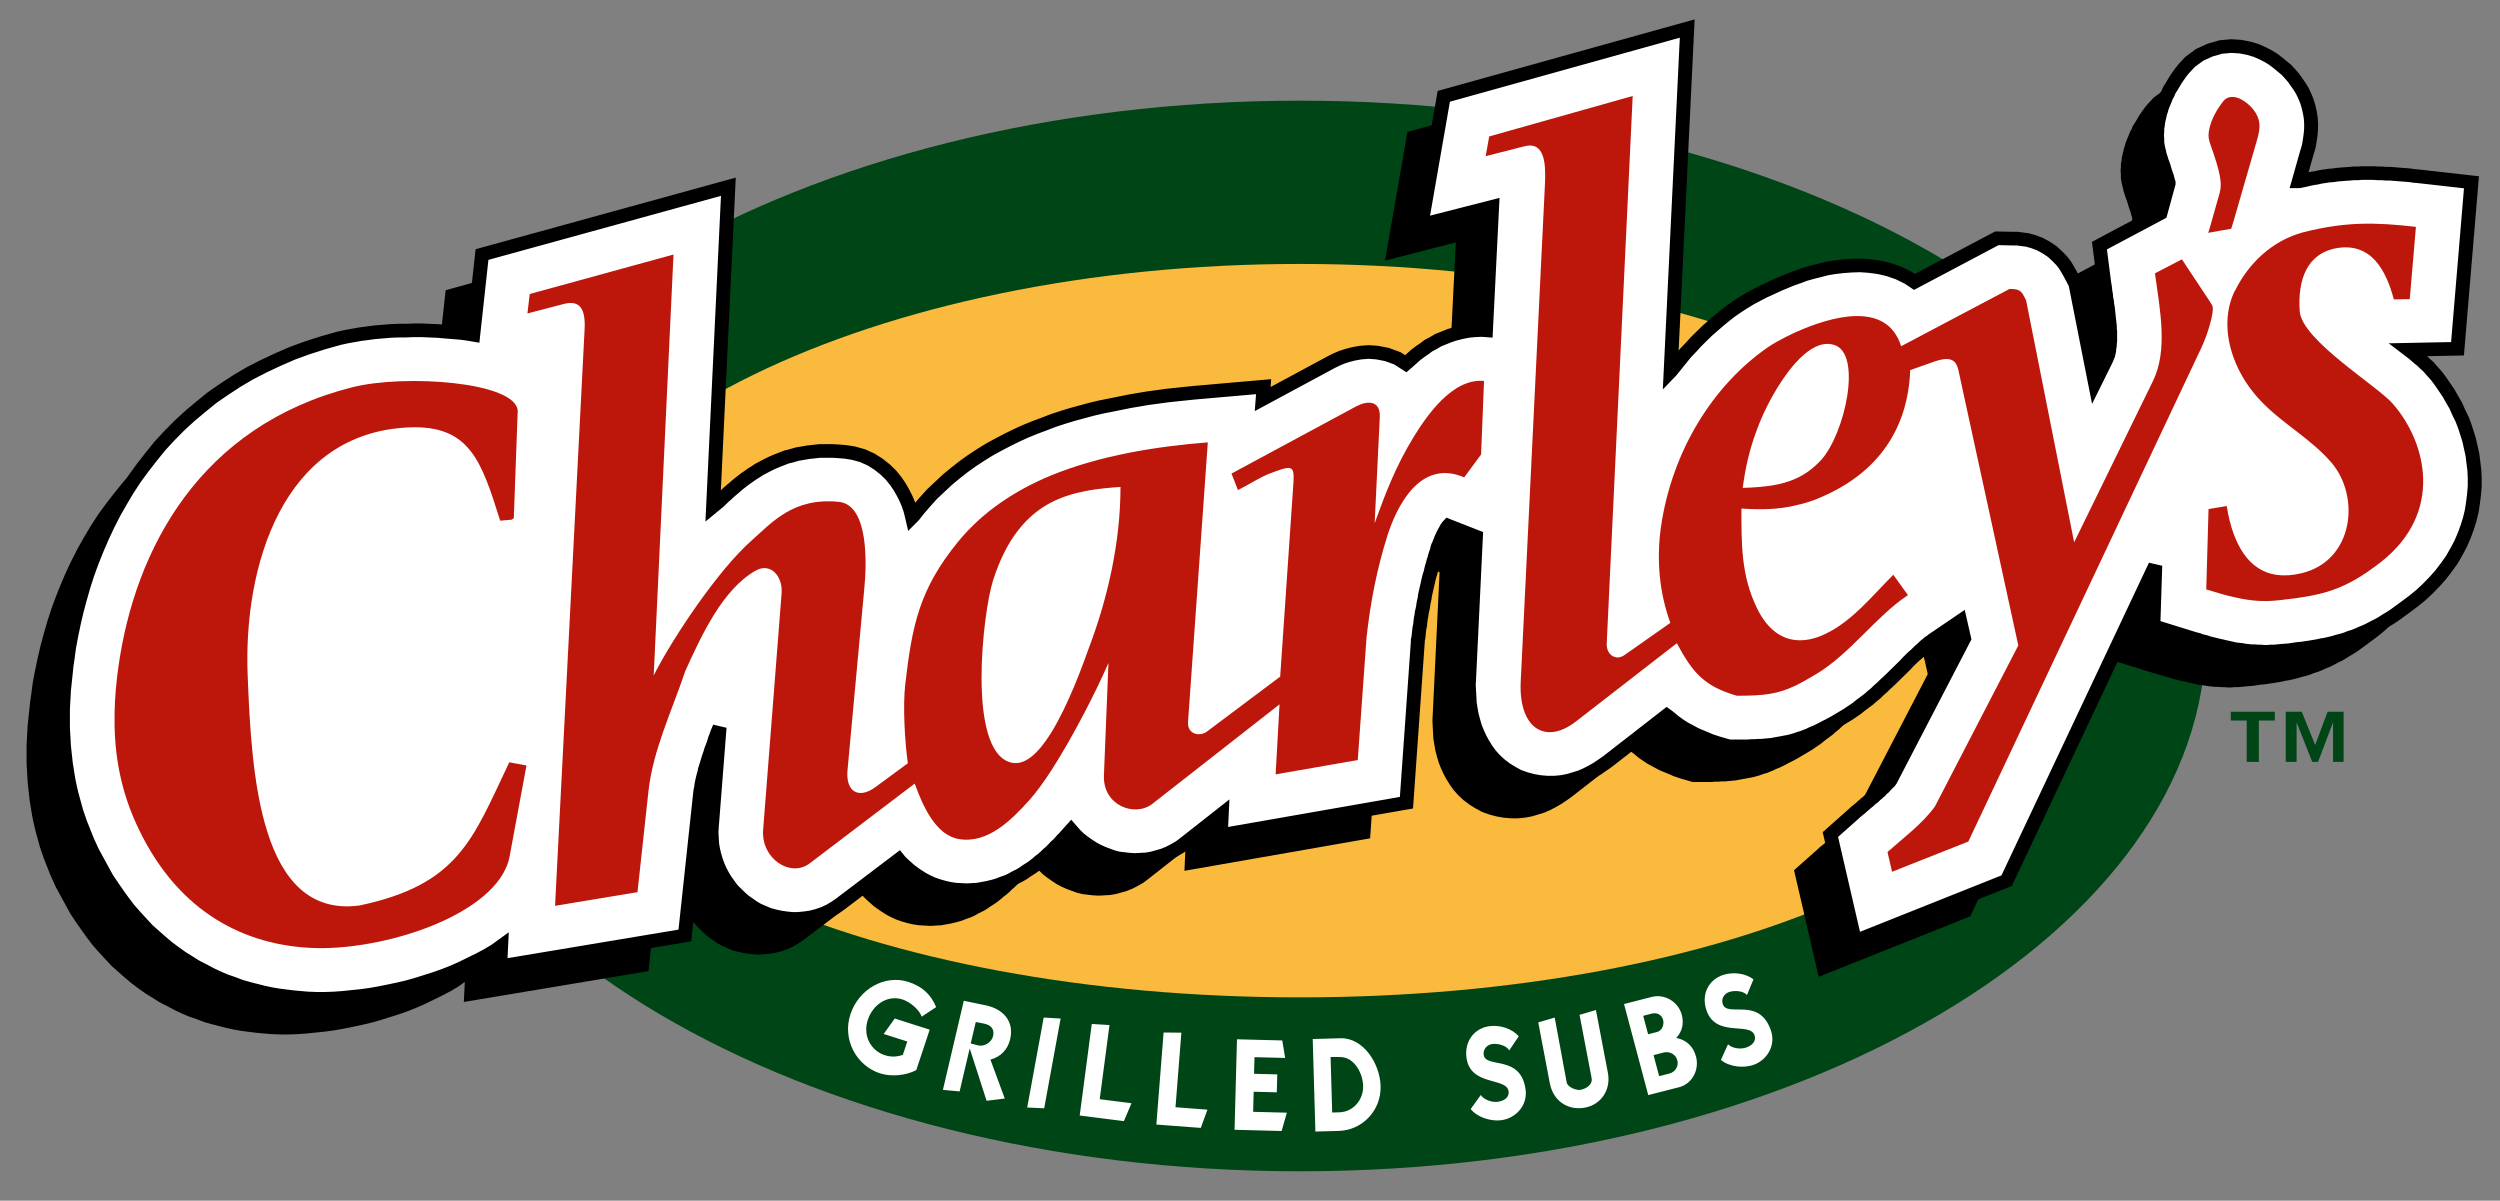 <?xml version="1.0" encoding="UTF-8" standalone="no"?>
<svg
   xmlns:svg="http://www.w3.org/2000/svg"
   xmlns="http://www.w3.org/2000/svg"
   version="1.0"
   width="608"
   height="292"
   viewBox="-0.469 -0.694 608 292"
   id="svg2"
   xml:space="preserve">
	<rect x="-0.469" y="-0.694" width="608" height="292" fill="#808080" stroke="none"/>
	<defs
   id="defs4">
	</defs>
	<g
   transform="matrix(0.984,0,0,0.965,6,4.02)"
   id="g6">
		<path
   d="M 314.711,20.486 C 438.024,20.486 538.645,81.041 538.645,155.357 C 538.645,229.67 438.024,290.306 314.711,290.306 C 191.313,290.306 90.695,229.669 90.695,155.357 C 90.695,81.041 191.313,20.486 314.711,20.486 z "
   style="fill:#004516"
   id="path8" />
		<path
   d="M 314.711,61.635 C 419.836,61.635 505.625,104.323 505.625,156.678 C 505.625,209.037 419.836,246.471 314.711,246.471 C 209.5,246.471 123.641,209.037 123.641,156.678 C 123.641,104.322 209.5,61.635 314.711,61.635 z "
   style="fill:#faba3d"
   id="path10" />
		<path
   d="M 544.766,174.486 L 555.668,174.486 L 555.668,176.697 L 551.715,176.697 L 551.715,187.127 L 548.715,187.127 L 548.715,176.697 L 544.766,176.697 L 544.766,174.486 L 544.766,174.486 z M 558.359,174.486 L 562.312,174.486 L 565.628,182.861 L 568.71,174.486 L 572.659,174.486 L 572.659,187.127 L 570.046,187.127 L 570.046,177.17 L 566.339,187.127 L 564.913,187.127 L 561.042,177.17 L 561.042,187.127 L 558.358,187.127 L 558.358,174.486 L 558.359,174.486 z "
   style="fill:#004516"
   id="path12" />
		<polygon
   points="349.223,139.326 342.398,136.604 342.32,136.686 342.078,137.006 341.844,137.404 341.598,137.885 341.359,138.287 341.117,138.768 340.875,139.326 340.633,139.807 340.477,140.291 340.238,140.854 340.078,141.334 339.836,141.814 339.676,142.299 339.59,142.783 339.359,143.502 339.113,144.221 338.953,144.865 338.711,145.588 338.555,146.307 338.313,147.033 338.148,147.752 337.992,148.471 337.75,149.193 337.59,149.838 337.43,150.557 337.27,151.287 337.109,152.006 336.949,152.729 336.781,153.447 336.633,154.17 336.547,154.893 336.383,155.615 336.227,156.416 336.148,157.139 335.984,157.861 335.82,158.58 335.742,159.307 335.582,160.107 335.5,160.83 335.422,161.631 335.258,162.354 335.18,163.076 335.102,163.877 335.023,164.682 334.859,165.404 334.859,165.885 332.055,206.393 286.164,214.58 286.406,209.287 277.102,216.744 276.055,217.549 274.691,218.354 273.328,219.076 271.961,219.635 270.602,220.037 269.156,220.436 267.793,220.674 266.348,220.76 264.984,220.834 263.621,220.76 262.258,220.6 260.898,220.436 259.609,220.115 258.328,219.635 257.043,219.15 255.836,218.592 254.633,217.951 253.43,217.146 252.305,216.346 251.184,215.463 250.145,214.424 249.184,213.299 248.617,213.939 248.055,214.58 247.578,215.139 247.016,215.705 246.531,216.268 245.969,216.908 245.328,217.467 244.77,218.107 244.125,218.756 243.484,219.314 242.844,219.951 242.125,220.6 241.398,221.154 240.676,221.799 239.875,222.447 239.07,223.006 238.188,223.568 237.309,224.209 236.344,224.771 235.379,225.252 234.414,225.814 233.375,226.295 232.25,226.693 231.047,227.174 229.926,227.498 228.641,227.818 227.359,228.061 226.074,228.299 224.711,228.377 223.348,228.459 221.906,228.377 220.539,228.299 219.016,228.061 217.648,227.736 216.289,227.338 214.922,226.854 213.727,226.295 212.516,225.65 211.395,224.928 210.352,224.209 209.383,223.486 208.508,222.686 207.699,221.959 206.898,221.154 206.578,220.76 192.141,231.912 191.016,232.713 189.574,233.596 188.047,234.318 186.445,234.877 184.914,235.279 183.313,235.518 181.711,235.678 180.188,235.678 178.664,235.518 177.141,235.279 175.691,234.955 174.328,234.557 173.047,233.998 171.766,233.436 170.563,232.713 169.438,231.912 168.313,231.104 167.352,230.225 166.383,229.264 165.43,228.299 164.617,227.174 163.816,226.053 163.098,224.854 162.461,223.65 161.898,222.357 161.414,220.998 161.016,219.635 160.695,218.271 160.453,216.83 160.367,215.303 160.293,213.861 160.367,212.49 162.297,187.385 161.734,188.748 161.414,189.631 161.094,190.514 160.852,191.4 160.531,192.275 160.211,193.084 159.969,193.959 159.648,194.846 159.406,195.65 159.164,196.451 158.93,197.252 158.688,198.053 158.523,198.857 158.281,199.658 158.125,200.381 157.961,201.104 157.801,201.908 157.723,202.627 157.563,203.354 157.484,203.986 157.398,204.795 153.711,239.85 108.063,247.631 108.301,242.576 106.781,243.701 104.773,244.908 102.691,246.029 100.605,247.068 98.516,248.111 96.352,249.076 94.188,249.959 91.941,250.764 89.695,251.482 87.445,252.209 85.203,252.85 82.875,253.412 80.625,253.893 78.297,254.373 76.047,254.775 73.805,255.096 71.48,255.338 69.242,255.572 67.063,255.736 64.824,255.818 62.656,255.818 60.492,255.736 58.648,255.572 56.879,255.412 55.031,255.174 53.188,254.936 51.344,254.615 49.5,254.213 47.648,253.729 45.813,253.252 43.883,252.689 42.035,251.967 40.195,251.326 38.348,250.525 36.5,249.639 34.738,248.678 32.895,247.713 31.129,246.588 29.363,245.471 27.594,244.186 25.914,242.9 24.227,241.455 22.625,240.01 20.941,238.486 19.414,236.803 17.891,235.119 16.367,233.357 14.922,231.432 13.559,229.502 12.195,227.498 10.828,225.412 9.633,223.166 8.422,220.924 7.227,218.674 6.578,217.229 5.938,215.787 5.375,214.342 4.813,212.896 4.254,211.455 3.773,210.006 3.289,208.564 2.883,207.041 2.488,205.596 2.09,204.072 1.766,202.627 1.445,201.104 1.203,199.658 0.961,198.135 0.723,196.611 0.563,195.084 0.398,193.561 0.242,192.037 0.164,190.514 0.078,188.99 0,187.467 0,185.936 0,184.412 0,182.893 0.078,181.291 0.164,179.764 0.242,178.154 0.398,176.631 0.563,175.029 0.723,173.502 0.883,171.904 1.125,170.221 1.523,167.166 2.09,164.119 2.73,160.99 3.445,157.861 4.254,154.807 5.133,151.686 6.098,148.631 7.227,145.506 8.422,142.459 9.707,139.408 11.07,136.443 12.598,133.393 14.195,130.502 15.883,127.611 17.73,124.729 19.734,121.92 21.82,119.193 23.988,116.463 26.313,113.896 28.805,111.33 31.371,108.924 34.094,106.596 36.906,104.271 39.871,102.186 43,100.104 46.211,98.174 49.578,96.412 53.113,94.725 56.719,93.119 60.41,91.756 64.344,90.471 68.266,89.35 70.035,88.951 71.801,88.627 73.563,88.307 75.414,88.064 77.176,87.826 79.105,87.666 80.949,87.506 82.875,87.424 84.719,87.424 86.641,87.342 88.57,87.342 90.492,87.424 92.5,87.506 94.344,87.666 96.266,87.826 98.195,87.986 100.039,88.225 101.406,88.467 103.57,68.252 164.461,51.158 160.695,131.709 161.656,130.908 162.141,130.502 162.531,130.104 162.938,129.701 163.418,129.221 163.984,128.74 164.461,128.26 165.105,127.701 165.664,127.213 166.383,126.572 167.031,126.01 167.75,125.451 168.547,124.803 169.359,124.248 170.238,123.607 171.117,123.041 172.078,122.4 173.129,121.842 174.172,121.279 175.293,120.717 176.418,120.232 177.617,119.756 178.82,119.275 180.105,118.951 181.473,118.549 182.828,118.307 184.195,118.072 185.641,117.908 187.078,117.748 188.609,117.748 190.051,117.748 191.578,117.826 193.422,117.986 195.43,118.307 197.672,118.951 199.766,119.916 201.605,121.115 203.293,122.482 204.656,123.85 205.859,125.369 206.82,126.818 207.625,128.26 208.344,129.701 208.91,131.068 209.383,132.432 209.711,133.713 209.871,134.436 210.266,134.033 211.313,132.666 213,130.666 214.766,128.662 216.688,126.818 218.613,124.971 220.621,123.283 222.625,121.678 224.711,120.158 226.879,118.713 229.047,117.346 231.211,116.139 233.457,114.939 235.699,113.822 237.945,112.771 240.273,111.807 242.605,110.932 244.844,110.045 247.25,109.248 249.582,108.521 251.906,107.881 254.234,107.236 256.559,106.678 258.965,106.197 261.297,105.713 263.621,105.232 265.945,104.83 268.266,104.432 270.602,104.111 272.93,103.791 275.172,103.549 277.418,103.307 279.664,103.068 296.758,101.549 296.516,104.674 313.602,95.287 314.723,94.725 316,94.166 317.449,93.678 318.977,93.283 320.742,92.963 322.664,92.799 324.828,92.963 327.242,93.439 329.809,94.404 331.891,95.768 332.613,95.123 333.5,94.322 334.375,93.521 335.422,92.717 336.461,91.998 337.508,91.197 338.711,90.553 339.914,89.83 341.281,89.268 342.645,88.705 344.09,88.225 345.688,87.826 347.297,87.506 348.898,87.342 350.664,87.268 351.707,87.342 353.234,56.213 335.742,60.787 341.281,28.381 401.449,11.291 397.352,97.693 397.441,97.611 398.641,96.084 399.844,94.564 401.047,93.041 402.41,91.596 403.695,90.146 405.055,88.787 406.414,87.424 407.863,86.139 409.313,84.857 410.758,83.654 412.281,82.451 413.879,81.326 414.602,80.846 415.324,80.361 416.133,79.881 417.012,79.318 418.051,78.76 419.098,78.197 420.297,77.557 421.508,76.994 422.867,76.354 424.23,75.713 425.75,75.068 427.281,74.432 428.883,73.869 430.57,73.221 432.25,72.74 434.102,72.26 435.945,71.779 437.875,71.459 439.875,71.217 441.961,71.057 444.125,70.979 446.371,71.139 448.781,71.459 451.184,72.021 453.68,72.9 456.078,74.107 457.605,75.15 477.984,64.154 482.07,64.236 483.031,64.236 484.164,64.4 485.445,64.557 486.891,64.963 488.57,65.604 490.18,66.486 491.707,67.529 492.984,68.732 494.031,69.854 494.824,70.896 495.391,71.861 495.793,72.58 496.109,73.139 496.359,73.623 497.395,75.631 502.211,100.498 505.016,94.725 505.18,94.322 505.258,94.08 505.344,93.764 505.5,93.521 505.578,93.201 505.664,92.799 505.742,92.4 505.742,91.998 505.82,91.596 505.898,91.111 505.898,90.631 505.977,90.072 505.977,89.51 505.977,88.951 505.977,88.307 505.977,87.666 505.898,87.021 505.898,86.299 505.82,85.58 505.742,84.857 505.664,84.135 505.578,83.334 505.5,82.525 505.414,81.725 505.258,80.924 505.18,80.045 505.016,79.24 504.941,78.357 504.777,77.396 504.695,76.514 504.539,75.631 503.332,66.002 518.414,57.822 520.422,50.357 520.422,50.119 520.344,49.877 520.258,49.561 520.188,49.318 520.102,48.916 520.023,48.596 519.859,48.193 519.695,47.713 519.539,47.232 519.379,46.67 519.219,46.107 518.977,45.385 518.738,44.744 518.492,43.939 518.258,43.221 518.016,42.096 517.773,41.053 517.613,40.01 517.613,39.045 517.531,38.166 517.613,37.279 517.613,36.4 517.773,35.596 517.852,34.795 518.016,34.072 518.176,33.35 518.336,32.631 518.578,31.908 518.738,31.268 518.977,30.623 519.219,29.982 519.461,29.42 519.695,28.779 519.945,28.217 520.258,27.658 520.5,27.01 520.82,26.451 521.145,25.971 521.461,25.412 521.789,24.85 522.105,24.287 522.43,23.803 522.75,23.322 523.152,22.76 523.473,22.283 524.188,21.4 525.719,19.717 528.039,17.947 530.609,16.744 533.336,15.943 535.906,15.701 538.23,15.861 540.238,16.264 542.082,16.826 543.684,17.545 545.047,18.268 546.34,19.068 547.461,19.955 548.5,20.838 549.543,21.721 550.426,22.682 551.309,23.725 552.031,24.768 552.75,25.807 553.477,27.01 554.035,28.217 554.598,29.58 554.996,30.947 555.32,32.389 555.559,33.834 555.641,35.197 555.641,36.479 555.559,37.689 555.398,38.885 555.242,39.932 555.078,40.893 554.836,41.775 554.598,42.576 552.59,49.799 552.672,49.799 553.797,49.561 554.836,49.318 555.883,49.076 556.926,48.916 557.965,48.674 559.008,48.514 560.055,48.354 561.094,48.275 562.141,48.115 563.18,48.033 564.148,47.955 565.188,47.877 566.148,47.795 567.195,47.795 568.156,47.713 569.195,47.713 570.164,47.713 571.125,47.713 572.164,47.795 573.125,47.795 574.094,47.877 575.133,47.877 576.098,47.955 577.059,48.033 578.023,48.115 579.066,48.193 580.031,48.275 581.07,48.436 582.039,48.514 595.27,50.037 591.824,91.998 579.703,92.24 580.43,92.799 581.313,93.521 582.117,94.24 583,94.963 583.797,95.768 584.68,96.568 585.488,97.533 586.684,98.893 587.73,100.338 588.695,101.783 589.656,103.229 590.539,104.83 591.418,106.357 592.141,108.041 592.949,109.725 593.582,111.412 594.148,113.174 594.707,115.021 595.109,116.865 595.516,118.713 595.758,120.639 595.988,122.639 596.078,124.646 596.078,126.654 595.914,128.662 595.672,130.744 595.359,132.83 594.867,134.912 594.227,137.006 593.508,139.01 592.625,141.096 591.578,143.1 590.453,145.104 589.172,146.947 587.73,148.877 586.203,150.639 584.516,152.408 582.762,154.088 580.91,155.615 579.867,156.416 578.906,157.139 577.945,157.861 576.98,158.58 576.098,159.225 575.133,159.869 574.176,160.432 573.211,161.068 572.246,161.631 571.281,162.115 570.242,162.674 569.281,163.162 568.313,163.561 567.266,164.041 566.313,164.439 565.266,164.76 564.305,165.162 563.266,165.482 562.297,165.725 561.258,166.045 560.297,166.279 559.25,166.525 558.281,166.686 557.242,166.928 556.281,167.088 555.32,167.248 554.277,167.404 553.23,167.572 552.273,167.65 551.227,167.807 550.188,167.967 549.063,168.049 548.262,168.127 547.375,168.213 546.578,168.291 545.688,168.291 544.891,168.373 544.008,168.373 543.207,168.291 542.402,168.291 541.605,168.213 540.797,168.213 540,168.127 539.277,168.049 538.469,167.889 537.75,167.807 536.945,167.732 536.227,167.572 535.586,167.404 534.867,167.248 534.141,167.088 533.5,166.928 532.781,166.768 532.133,166.607 531.492,166.443 530.848,166.279 530.211,166.127 529.563,165.885 528.926,165.725 528.289,165.564 527.719,165.322 527.078,165.162 526.523,165.002 516.648,161.877 517.133,146.631 480.391,226.053 442.922,241.291 436.828,214.424 442.688,209.127 443.078,208.725 443.484,208.4 443.965,208.002 444.367,207.678 444.766,207.279 445.168,206.959 445.492,206.639 445.891,206.318 446.293,205.998 446.695,205.596 447.023,205.275 447.414,205.037 447.738,204.713 448.063,204.396 448.461,204.072 448.781,203.748 449.102,203.51 449.34,203.189 449.66,202.865 449.984,202.627 450.223,202.389 450.461,202.068 450.707,201.826 450.945,201.58 451.184,201.346 451.434,201.104 451.594,200.865 451.746,200.619 469.883,165.002 468.914,160.67 462.656,165.002 462.18,165.322 461.695,165.725 461.211,166.045 460.648,166.525 460.176,166.928 459.609,167.486 459.047,167.967 458.492,168.533 457.93,169.092 457.281,169.658 456.645,170.299 455.996,170.936 455.367,171.658 454.078,172.943 453.352,173.666 452.633,174.389 451.906,175.111 451.184,175.83 450.383,176.557 449.586,177.354 448.781,178.08 447.98,178.881 447.094,179.604 446.211,180.4 445.25,181.123 444.285,181.85 443.328,182.654 442.281,183.373 441.242,184.092 440.195,184.736 439.395,185.217 438.594,185.697 437.785,186.186 437.063,186.584 436.344,186.982 435.547,187.385 434.82,187.783 434.016,188.186 433.219,188.592 432.414,188.908 431.613,189.314 430.813,189.631 430.008,189.951 429.203,190.189 428.32,190.514 427.523,190.752 426.641,190.99 425.75,191.154 424.953,191.314 424.066,191.471 423.188,191.639 422.383,191.799 421.508,191.877 420.625,191.959 419.813,192.037 418.938,192.037 418.051,192.119 417.25,192.119 416.367,192.197 415.484,192.197 414.602,192.197 411.797,192.197 409.07,191.4 408.109,191.076 407.141,190.752 406.258,190.354 405.297,189.951 404.336,189.549 403.453,189.15 402.57,188.67 401.688,188.186 400.805,187.709 399.922,187.139 399.125,186.584 398.242,185.936 397.516,185.299 396.711,184.654 396.391,184.412 381.711,196.053 380.59,196.854 379.297,197.736 377.945,198.533 376.578,199.256 375.133,199.9 373.609,200.381 372.008,200.865 370.32,201.182 368.633,201.346 366.863,201.346 365.023,201.182 363.258,200.865 361.492,200.381 359.73,199.744 358.129,198.857 356.605,197.896 355.156,196.771 353.875,195.568 352.746,194.279 351.785,192.92 350.898,191.471 350.184,190.111 349.543,188.67 348.98,187.225 348.578,185.779 348.18,184.256 347.938,182.807 347.695,181.291 347.613,179.764 347.531,178.24 347.453,176.721 347.531,175.268 349.223,139.326 "
   id="polygon14" />
		<polygon
   points="358.207,130.346 351.383,127.615 351.305,127.701 351.063,128.021 350.828,128.42 350.578,128.9 350.344,129.303 350.105,129.783 349.859,130.346 349.621,130.826 349.461,131.307 349.223,131.869 349.063,132.35 348.816,132.83 348.66,133.314 348.578,133.799 348.332,134.514 348.094,135.236 347.938,135.881 347.695,136.607 347.531,137.326 347.297,138.049 347.133,138.771 346.973,139.494 346.734,140.213 346.57,140.857 346.414,141.576 346.25,142.299 346.094,143.021 345.93,143.744 345.77,144.463 345.609,145.186 345.531,145.908 345.367,146.631 345.211,147.432 345.125,148.154 344.965,148.877 344.805,149.6 344.727,150.322 344.566,151.123 344.484,151.85 344.406,152.65 344.246,153.369 344.164,154.092 344.086,154.893 344.008,155.697 343.844,156.42 343.844,156.9 341.035,197.412 295.148,205.596 295.391,200.303 286.082,207.764 285.039,208.564 283.676,209.369 282.313,210.092 280.945,210.654 279.582,211.053 278.141,211.455 276.781,211.693 275.328,211.775 273.969,211.854 272.605,211.775 271.242,211.615 269.879,211.455 268.594,211.131 267.313,210.654 266.031,210.17 264.82,209.611 263.621,208.967 262.414,208.166 261.289,207.361 260.168,206.482 259.125,205.439 258.164,204.318 257.602,204.955 257.039,205.596 256.559,206.158 255.996,206.725 255.516,207.283 254.953,207.92 254.313,208.482 253.75,209.127 253.109,209.768 252.465,210.33 251.828,210.971 251.109,211.615 250.383,212.178 249.66,212.814 248.859,213.459 248.055,214.021 247.172,214.584 246.289,215.225 245.328,215.787 244.367,216.268 243.398,216.83 242.359,217.314 241.234,217.709 240.031,218.193 238.91,218.514 237.625,218.834 236.344,219.076 235.055,219.314 233.695,219.396 232.332,219.471 230.883,219.396 229.523,219.314 228,219.076 226.633,218.756 225.273,218.354 223.906,217.873 222.707,217.314 221.5,216.666 220.375,215.947 219.336,215.225 218.367,214.502 217.488,213.697 216.684,212.971 215.883,212.178 215.563,211.775 201.121,222.928 199.996,223.729 198.555,224.611 197.031,225.334 195.43,225.896 193.906,226.295 192.297,226.533 190.695,226.693 189.168,226.693 187.648,226.533 186.121,226.295 184.68,225.971 183.313,225.572 182.031,225.014 180.746,224.451 179.539,223.729 178.422,222.928 177.297,222.123 176.332,221.244 175.371,220.279 174.41,219.314 173.605,218.193 172.801,217.068 172.078,215.869 171.445,214.662 170.883,213.381 170.398,212.014 169.996,210.654 169.676,209.287 169.438,207.846 169.352,206.318 169.273,204.877 169.352,203.51 171.281,178.4 170.719,179.764 170.398,180.65 170.078,181.529 169.836,182.412 169.516,183.295 169.195,184.096 168.949,184.971 168.633,185.865 168.391,186.666 168.156,187.471 167.91,188.268 167.664,189.068 167.508,189.877 167.27,190.674 167.105,191.4 166.945,192.119 166.789,192.92 166.707,193.639 166.547,194.369 166.469,195.01 166.383,195.807 162.695,230.873 117.047,238.646 117.285,233.596 115.766,234.717 113.758,235.92 111.676,237.045 109.586,238.084 107.5,239.127 105.336,240.096 103.164,240.971 100.918,241.779 98.68,242.502 96.43,243.225 94.188,243.869 91.859,244.428 89.609,244.908 87.281,245.389 85.031,245.791 82.789,246.111 80.465,246.35 78.219,246.588 76.047,246.752 73.805,246.834 71.641,246.834 69.473,246.752 67.629,246.588 65.867,246.428 64.016,246.189 62.172,245.947 60.328,245.631 58.48,245.229 56.633,244.744 54.797,244.268 52.867,243.705 51.023,242.986 49.18,242.342 47.328,241.537 45.484,240.658 43.727,239.693 41.875,238.732 40.113,237.607 38.348,236.482 36.578,235.201 34.898,233.92 33.211,232.471 31.609,231.025 29.926,229.502 28.398,227.818 26.875,226.131 25.352,224.373 23.906,222.447 22.543,220.521 21.18,218.514 19.813,216.428 18.609,214.182 17.406,211.936 16.207,209.689 15.563,208.244 14.922,206.799 14.367,205.357 13.797,203.908 13.238,202.467 12.754,201.025 12.273,199.584 11.871,198.057 11.473,196.611 11.07,195.088 10.746,193.639 10.43,192.119 10.184,190.674 9.949,189.15 9.707,187.631 9.547,186.104 9.383,184.576 9.227,183.053 9.148,181.529 9.063,180.01 8.984,178.482 8.984,176.951 8.984,175.432 8.984,173.908 9.063,172.303 9.148,170.779 9.227,169.178 9.383,167.65 9.547,166.045 9.707,164.521 9.863,162.92 10.109,161.232 10.508,158.182 11.07,155.135 11.711,152.01 12.43,148.877 13.238,145.83 14.117,142.705 15.078,139.65 16.207,136.521 17.406,133.471 18.691,130.428 20.055,127.459 21.578,124.408 23.188,121.521 24.867,118.635 26.711,115.744 28.719,112.936 30.805,110.213 32.969,107.482 35.297,104.912 37.781,102.346 40.359,99.939 43.078,97.615 45.891,95.287 48.859,93.201 51.984,91.119 55.195,89.189 58.563,87.428 62.094,85.74 65.703,84.135 69.391,82.768 73.32,81.486 77.25,80.361 79.023,79.963 80.781,79.639 82.547,79.322 84.398,79.08 86.16,78.842 88.09,78.682 89.93,78.521 91.859,78.439 93.703,78.439 95.625,78.357 97.555,78.357 99.477,78.439 101.484,78.521 103.328,78.682 105.25,78.842 107.18,79.002 109.023,79.244 110.391,79.482 112.555,59.268 173.445,42.178 169.676,122.725 170.633,121.924 171.117,121.521 171.523,121.119 171.918,120.717 172.406,120.236 172.965,119.756 173.445,119.275 174.086,118.713 174.648,118.229 175.371,117.588 176.012,117.029 176.734,116.467 177.531,115.826 178.344,115.264 179.223,114.623 180.105,114.061 181.063,113.42 182.109,112.857 183.156,112.295 184.281,111.736 185.398,111.252 186.602,110.771 187.805,110.291 189.094,109.971 190.453,109.564 191.813,109.33 193.18,109.084 194.625,108.924 196.063,108.764 197.594,108.764 199.035,108.764 200.559,108.846 202.406,109.002 204.41,109.33 206.656,109.971 208.742,110.932 210.59,112.135 212.273,113.498 213.641,114.865 214.844,116.385 215.805,117.83 216.609,119.275 217.328,120.717 217.891,122.084 218.367,123.447 218.695,124.729 218.859,125.451 219.25,125.049 220.297,123.686 221.98,121.682 223.746,119.678 225.672,117.83 227.602,115.99 229.605,114.303 231.613,112.697 233.695,111.174 235.867,109.725 238.031,108.365 240.195,107.158 242.441,105.959 244.684,104.838 246.93,103.791 249.258,102.826 251.586,101.943 253.828,101.064 256.238,100.26 258.566,99.537 260.891,98.896 263.219,98.252 265.543,97.693 267.945,97.213 270.277,96.732 272.605,96.248 274.93,95.846 277.258,95.447 279.582,95.131 281.91,94.803 284.156,94.564 286.406,94.322 288.648,94.084 305.734,92.564 305.496,95.689 322.586,86.303 323.707,85.74 324.988,85.178 326.438,84.697 327.961,84.295 329.727,83.979 331.648,83.818 333.813,83.979 336.227,84.459 338.793,85.42 340.875,86.783 341.598,86.139 342.484,85.342 343.359,84.537 344.406,83.736 345.449,83.01 346.492,82.213 347.695,81.568 348.895,80.846 350.266,80.283 351.625,79.725 353.074,79.244 354.672,78.842 356.281,78.521 357.883,78.357 359.648,78.279 360.691,78.357 362.211,47.236 344.727,51.803 350.266,19.393 410.43,2.307 406.336,88.709 406.414,88.627 407.621,87.1 408.828,85.58 410.031,84.057 411.391,82.607 412.68,81.166 414.039,79.803 415.406,78.439 416.848,77.158 418.297,75.873 419.742,74.67 421.266,73.467 422.867,72.342 423.586,71.861 424.309,71.377 425.113,70.896 425.992,70.338 427.039,69.775 428.078,69.213 429.281,68.572 430.492,68.01 431.852,67.369 433.211,66.729 434.738,66.088 436.27,65.443 437.867,64.881 439.547,64.236 441.234,63.756 443.078,63.279 444.93,62.795 446.852,62.471 448.859,62.232 450.945,62.072 453.113,61.994 455.352,62.154 457.762,62.471 460.164,63.037 462.656,63.916 465.063,65.123 466.59,66.166 486.961,55.17 491.063,55.26 492.023,55.26 493.145,55.416 494.43,55.576 495.871,55.979 497.563,56.619 499.164,57.502 500.684,58.545 501.961,59.748 503.012,60.869 503.813,61.916 504.375,62.877 504.777,63.6 505.094,64.158 505.344,64.639 506.379,66.646 511.195,91.518 514,85.74 514.164,85.342 514.246,85.096 514.32,84.779 514.48,84.537 514.563,84.217 514.641,83.818 514.723,83.416 514.723,83.01 514.805,82.607 514.883,82.131 514.883,81.646 514.961,81.088 514.961,80.525 514.961,79.963 514.961,79.322 514.961,78.682 514.883,78.041 514.883,77.314 514.805,76.596 514.723,75.873 514.641,75.15 514.563,74.35 514.48,73.549 514.398,72.74 514.246,71.939 514.164,71.061 514,70.256 513.922,69.373 513.762,68.412 513.68,67.529 513.523,66.646 512.313,57.018 527.398,48.838 529.406,41.377 529.406,41.135 529.328,40.893 529.242,40.576 529.164,40.334 529.082,39.932 529,39.611 528.844,39.209 528.688,38.732 528.523,38.248 528.367,37.689 528.203,37.123 527.961,36.4 527.719,35.76 527.484,34.959 527.242,34.236 526.996,33.111 526.758,32.072 526.602,31.025 526.602,30.064 526.523,29.182 526.602,28.299 526.602,27.416 526.758,26.611 526.832,25.807 526.996,25.092 527.16,24.369 527.316,23.646 527.555,22.928 527.719,22.283 527.961,21.639 528.203,20.998 528.445,20.439 528.688,19.799 528.926,19.236 529.242,18.674 529.488,18.029 529.805,17.467 530.125,16.986 530.445,16.428 530.773,15.865 531.09,15.303 531.41,14.822 531.73,14.338 532.133,13.779 532.457,13.299 533.172,12.416 534.699,10.732 537.031,8.967 539.594,7.76 542.32,6.959 544.891,6.721 547.211,6.877 549.223,7.279 551.066,7.842 552.668,8.561 554.035,9.283 555.32,10.092 556.445,10.971 557.484,11.854 558.531,12.736 559.41,13.697 560.289,14.74 561.012,15.783 561.734,16.83 562.461,18.029 563.016,19.236 563.578,20.596 563.977,21.963 564.305,23.404 564.539,24.85 564.625,26.213 564.625,27.498 564.539,28.701 564.383,29.904 564.227,30.947 564.063,31.908 563.824,32.791 563.578,33.592 561.578,40.814 561.656,40.814 562.781,40.576 563.824,40.334 564.863,40.092 565.91,39.932 566.945,39.693 567.992,39.529 569.039,39.369 570.078,39.291 571.125,39.131 572.164,39.049 573.125,38.971 574.172,38.893 575.133,38.807 576.176,38.807 577.133,38.732 578.184,38.732 579.148,38.732 580.109,38.732 581.148,38.807 582.117,38.807 583.074,38.893 584.117,38.893 585.078,38.971 586.039,39.049 587,39.131 588.047,39.209 589.008,39.291 590.055,39.451 591.016,39.529 604.258,41.053 600.809,83.01 588.691,83.256 589.414,83.818 590.297,84.537 591.094,85.26 591.977,85.979 592.781,86.783 593.664,87.584 594.469,88.549 595.672,89.912 596.715,91.354 597.68,92.799 598.641,94.244 599.523,95.846 600.398,97.373 601.125,99.057 601.93,100.744 602.57,102.428 603.133,104.189 603.695,106.037 604.094,107.881 604.5,109.725 604.734,111.654 604.977,113.658 605.063,115.662 605.063,117.67 604.898,119.678 604.648,121.76 604.336,123.85 603.852,125.928 603.211,128.021 602.492,130.025 601.609,132.111 600.563,134.119 599.441,136.123 598.156,137.967 596.715,139.893 595.188,141.658 593.5,143.424 591.742,145.104 589.895,146.631 588.848,147.432 587.891,148.154 586.926,148.877 585.961,149.6 585.078,150.236 584.117,150.885 583.16,151.447 582.195,152.088 581.227,152.65 580.27,153.131 579.227,153.693 578.266,154.178 577.297,154.576 576.25,155.053 575.293,155.455 574.25,155.775 573.285,156.178 572.246,156.498 571.281,156.74 570.242,157.061 569.281,157.303 568.23,157.545 567.266,157.701 566.23,157.943 565.262,158.104 564.305,158.268 563.258,158.424 562.215,158.58 561.258,158.666 560.211,158.826 559.164,158.99 558.043,159.068 557.242,159.139 556.359,159.229 555.559,159.307 554.672,159.307 553.875,159.393 552.992,159.393 552.188,159.307 551.391,159.307 550.578,159.229 549.781,159.229 548.98,159.139 548.262,159.068 547.453,158.904 546.73,158.826 545.93,158.74 545.203,158.58 544.566,158.424 543.844,158.268 543.125,158.104 542.48,157.943 541.758,157.783 541.117,157.619 540.477,157.463 539.828,157.303 539.195,157.139 538.547,156.9 537.906,156.74 537.266,156.58 536.699,156.338 536.063,156.178 535.5,156.018 525.633,152.893 526.113,137.646 489.375,217.068 451.906,232.307 445.813,205.439 451.664,200.139 452.07,199.744 452.469,199.416 452.949,199.018 453.352,198.693 453.75,198.295 454.152,197.971 454.477,197.654 454.875,197.334 455.277,197.014 455.68,196.611 455.996,196.291 456.398,196.053 456.723,195.729 457.047,195.408 457.449,195.088 457.762,194.764 458.078,194.525 458.324,194.205 458.648,193.881 458.969,193.639 459.207,193.404 459.449,193.084 459.691,192.842 459.93,192.6 460.164,192.357 460.414,192.119 460.57,191.881 460.73,191.639 478.867,156.018 477.898,151.686 471.645,156.018 471.164,156.338 470.68,156.74 470.195,157.061 469.633,157.545 469.156,157.943 468.598,158.51 468.031,158.99 467.473,159.553 466.914,160.111 466.266,160.674 465.625,161.314 464.984,161.955 464.344,162.674 463.063,163.959 462.336,164.682 461.613,165.404 460.895,166.127 460.164,166.846 459.367,167.576 458.566,168.373 457.762,169.092 456.961,169.896 456.078,170.619 455.195,171.42 454.23,172.139 453.273,172.865 452.313,173.67 451.266,174.389 450.223,175.111 449.18,175.752 448.379,176.232 447.578,176.721 446.777,177.201 446.047,177.604 445.328,177.998 444.531,178.4 443.805,178.803 443.008,179.201 442.199,179.607 441.398,179.924 440.598,180.326 439.797,180.65 438.992,180.967 438.188,181.209 437.305,181.529 436.5,181.771 435.617,182.01 434.738,182.17 433.938,182.33 433.051,182.494 432.172,182.654 431.367,182.814 430.492,182.893 429.605,182.971 428.797,183.053 427.922,183.053 427.039,183.135 426.234,183.135 425.352,183.213 424.469,183.213 423.586,183.213 420.777,183.213 418.051,182.412 417.086,182.092 416.125,181.771 415.242,181.369 414.281,180.967 413.32,180.568 412.438,180.17 411.555,179.686 410.676,179.201 409.789,178.725 408.906,178.162 408.109,177.604 407.219,176.951 406.496,176.318 405.695,175.67 405.375,175.432 390.695,187.068 389.57,187.869 388.289,188.752 386.922,189.549 385.563,190.271 384.121,190.916 382.594,191.4 380.992,191.881 379.297,192.197 377.617,192.357 375.852,192.357 374.008,192.197 372.242,191.881 370.477,191.4 368.711,190.76 367.109,189.877 365.582,188.912 364.141,187.787 362.859,186.584 361.734,185.299 360.766,183.936 359.891,182.494 359.168,181.131 358.531,179.686 357.961,178.24 357.563,176.791 357.164,175.268 356.918,173.826 356.68,172.303 356.605,170.779 356.516,169.256 356.441,167.736 356.516,166.287 358.207,130.346 "
   style="fill:#ffffff"
   id="polygon16" />
		<polygon
   points="358.207,130.346 351.383,127.615 351.305,127.701 351.063,128.021 350.828,128.42 350.578,128.9 350.344,129.303 350.105,129.783 349.859,130.346 349.621,130.826 349.461,131.307 349.223,131.869 349.063,132.35 348.816,132.83 348.66,133.314 348.578,133.799 348.332,134.514 348.094,135.236 347.938,135.881 347.695,136.607 347.531,137.326 347.297,138.049 347.133,138.771 346.973,139.494 346.734,140.213 346.57,140.857 346.414,141.576 346.25,142.299 346.094,143.021 345.93,143.744 345.77,144.463 345.609,145.186 345.531,145.908 345.367,146.631 345.211,147.432 345.125,148.154 344.965,148.877 344.805,149.6 344.727,150.322 344.566,151.123 344.484,151.85 344.406,152.65 344.246,153.369 344.164,154.092 344.086,154.893 344.008,155.697 343.844,156.42 343.844,156.9 341.035,197.412 295.148,205.596 295.391,200.303 286.082,207.764 285.039,208.564 283.676,209.369 282.313,210.092 280.945,210.654 279.582,211.053 278.141,211.455 276.781,211.693 275.328,211.775 273.969,211.854 272.605,211.775 271.242,211.615 269.879,211.455 268.594,211.131 267.313,210.654 266.031,210.17 264.82,209.611 263.621,208.967 262.414,208.166 261.289,207.361 260.168,206.482 259.125,205.439 258.164,204.318 257.602,204.955 257.039,205.596 256.559,206.158 255.996,206.725 255.516,207.283 254.953,207.92 254.313,208.482 253.75,209.127 253.109,209.768 252.465,210.33 251.828,210.971 251.109,211.615 250.383,212.178 249.66,212.814 248.859,213.459 248.055,214.021 247.172,214.584 246.289,215.225 245.328,215.787 244.367,216.268 243.398,216.83 242.359,217.314 241.234,217.709 240.031,218.193 238.91,218.514 237.625,218.834 236.344,219.076 235.055,219.314 233.695,219.396 232.332,219.471 230.883,219.396 229.523,219.314 228,219.076 226.633,218.756 225.273,218.354 223.906,217.873 222.707,217.314 221.5,216.666 220.375,215.947 219.336,215.225 218.367,214.502 217.488,213.697 216.684,212.971 215.883,212.178 215.563,211.775 201.121,222.928 199.996,223.729 198.555,224.611 197.031,225.334 195.43,225.896 193.906,226.295 192.297,226.533 190.695,226.693 189.168,226.693 187.648,226.533 186.121,226.295 184.68,225.971 183.313,225.572 182.031,225.014 180.746,224.451 179.539,223.729 178.422,222.928 177.297,222.123 176.332,221.244 175.371,220.279 174.41,219.314 173.605,218.193 172.801,217.068 172.078,215.869 171.445,214.662 170.883,213.381 170.398,212.014 169.996,210.654 169.676,209.287 169.438,207.846 169.352,206.318 169.273,204.877 169.352,203.51 171.281,178.4 170.719,179.764 170.398,180.65 170.078,181.529 169.836,182.412 169.516,183.295 169.195,184.096 168.949,184.971 168.633,185.865 168.391,186.666 168.156,187.471 167.91,188.268 167.664,189.068 167.508,189.877 167.27,190.674 167.105,191.4 166.945,192.119 166.789,192.92 166.707,193.639 166.547,194.369 166.469,195.01 166.383,195.807 162.695,230.873 117.047,238.646 117.285,233.596 115.766,234.717 113.758,235.92 111.676,237.045 109.586,238.084 107.5,239.127 105.336,240.096 103.164,240.971 100.918,241.779 98.68,242.502 96.43,243.225 94.188,243.869 91.859,244.428 89.609,244.908 87.281,245.389 85.031,245.791 82.789,246.111 80.465,246.35 78.219,246.588 76.047,246.752 73.805,246.834 71.641,246.834 69.473,246.752 67.629,246.588 65.867,246.428 64.016,246.189 62.172,245.947 60.328,245.631 58.48,245.229 56.633,244.744 54.797,244.268 52.867,243.705 51.023,242.986 49.18,242.342 47.328,241.537 45.484,240.658 43.727,239.693 41.875,238.732 40.113,237.607 38.348,236.482 36.578,235.201 34.898,233.92 33.211,232.471 31.609,231.025 29.926,229.502 28.398,227.818 26.875,226.131 25.352,224.373 23.906,222.447 22.543,220.521 21.18,218.514 19.813,216.428 18.609,214.182 17.406,211.936 16.207,209.689 15.563,208.244 14.922,206.799 14.367,205.357 13.797,203.908 13.238,202.467 12.754,201.025 12.273,199.584 11.871,198.057 11.473,196.611 11.07,195.088 10.746,193.639 10.43,192.119 10.184,190.674 9.949,189.15 9.707,187.631 9.547,186.104 9.383,184.576 9.227,183.053 9.148,181.529 9.063,180.01 8.984,178.482 8.984,176.951 8.984,175.432 8.984,173.908 9.063,172.303 9.148,170.779 9.227,169.178 9.383,167.65 9.547,166.045 9.707,164.521 9.863,162.92 10.109,161.232 10.508,158.182 11.07,155.135 11.711,152.01 12.43,148.877 13.238,145.83 14.117,142.705 15.078,139.65 16.207,136.521 17.406,133.471 18.691,130.428 20.055,127.459 21.578,124.408 23.188,121.521 24.867,118.635 26.711,115.744 28.719,112.936 30.805,110.213 32.969,107.482 35.297,104.912 37.781,102.346 40.359,99.939 43.078,97.615 45.891,95.287 48.859,93.201 51.984,91.119 55.195,89.189 58.563,87.428 62.094,85.74 65.703,84.135 69.391,82.768 73.32,81.486 77.25,80.361 79.023,79.963 80.781,79.639 82.547,79.322 84.398,79.08 86.16,78.842 88.09,78.682 89.93,78.521 91.859,78.439 93.703,78.439 95.625,78.357 97.555,78.357 99.477,78.439 101.484,78.521 103.328,78.682 105.25,78.842 107.18,79.002 109.023,79.244 110.391,79.482 112.555,59.268 173.445,42.178 169.676,122.725 170.633,121.924 171.117,121.521 171.523,121.119 171.918,120.717 172.406,120.236 172.965,119.756 173.445,119.275 174.086,118.713 174.648,118.229 175.371,117.588 176.012,117.029 176.734,116.467 177.531,115.826 178.344,115.264 179.223,114.623 180.105,114.061 181.063,113.42 182.109,112.857 183.156,112.295 184.281,111.736 185.398,111.252 186.602,110.771 187.805,110.291 189.094,109.971 190.453,109.564 191.813,109.33 193.18,109.084 194.625,108.924 196.063,108.764 197.594,108.764 199.035,108.764 200.559,108.846 202.406,109.002 204.41,109.33 206.656,109.971 208.742,110.932 210.59,112.135 212.273,113.498 213.641,114.865 214.844,116.385 215.805,117.83 216.609,119.275 217.328,120.717 217.891,122.084 218.367,123.447 218.695,124.729 218.859,125.451 219.25,125.049 220.297,123.686 221.98,121.682 223.746,119.678 225.672,117.83 227.602,115.99 229.605,114.303 231.613,112.697 233.695,111.174 235.867,109.725 238.031,108.365 240.195,107.158 242.441,105.959 244.684,104.838 246.93,103.791 249.258,102.826 251.586,101.943 253.828,101.064 256.238,100.26 258.566,99.537 260.891,98.896 263.219,98.252 265.543,97.693 267.945,97.213 270.277,96.732 272.605,96.248 274.93,95.846 277.258,95.447 279.582,95.131 281.91,94.803 284.156,94.564 286.406,94.322 288.648,94.084 305.734,92.564 305.496,95.689 322.586,86.303 323.707,85.74 324.988,85.178 326.438,84.697 327.961,84.295 329.727,83.979 331.648,83.818 333.813,83.979 336.227,84.459 338.793,85.42 340.875,86.783 341.598,86.139 342.484,85.342 343.359,84.537 344.406,83.736 345.449,83.01 346.492,82.213 347.695,81.568 348.895,80.846 350.266,80.283 351.625,79.725 353.074,79.244 354.672,78.842 356.281,78.521 357.883,78.357 359.648,78.279 360.691,78.357 362.211,47.236 344.727,51.803 350.266,19.393 410.43,2.307 406.336,88.709 406.414,88.627 407.621,87.1 408.828,85.58 410.031,84.057 411.391,82.607 412.68,81.166 414.039,79.803 415.406,78.439 416.848,77.158 418.297,75.873 419.742,74.67 421.266,73.467 422.867,72.342 423.586,71.861 424.309,71.377 425.113,70.896 425.992,70.338 427.039,69.775 428.078,69.213 429.281,68.572 430.492,68.01 431.852,67.369 433.211,66.729 434.738,66.088 436.27,65.443 437.867,64.881 439.547,64.236 441.234,63.756 443.078,63.279 444.93,62.795 446.852,62.471 448.859,62.232 450.945,62.072 453.113,61.994 455.352,62.154 457.762,62.471 460.164,63.037 462.656,63.916 465.063,65.123 466.59,66.166 486.961,55.17 491.063,55.26 492.023,55.26 493.145,55.416 494.43,55.576 495.871,55.979 497.563,56.619 499.164,57.502 500.684,58.545 501.961,59.748 503.012,60.869 503.813,61.916 504.375,62.877 504.777,63.6 505.094,64.158 505.344,64.639 506.379,66.646 511.195,91.518 514,85.74 514.164,85.342 514.246,85.096 514.32,84.779 514.48,84.537 514.563,84.217 514.641,83.818 514.723,83.416 514.723,83.01 514.805,82.607 514.883,82.131 514.883,81.646 514.961,81.088 514.961,80.525 514.961,79.963 514.961,79.322 514.961,78.682 514.883,78.041 514.883,77.314 514.805,76.596 514.723,75.873 514.641,75.15 514.563,74.35 514.48,73.549 514.398,72.74 514.246,71.939 514.164,71.061 514,70.256 513.922,69.373 513.762,68.412 513.68,67.529 513.523,66.646 512.313,57.018 527.398,48.838 529.406,41.377 529.406,41.135 529.328,40.893 529.242,40.576 529.164,40.334 529.082,39.932 529,39.611 528.844,39.209 528.688,38.732 528.523,38.248 528.367,37.689 528.203,37.123 527.961,36.4 527.719,35.76 527.484,34.959 527.242,34.236 526.996,33.111 526.758,32.072 526.602,31.025 526.602,30.064 526.523,29.182 526.602,28.299 526.602,27.416 526.758,26.611 526.832,25.807 526.996,25.092 527.16,24.369 527.316,23.646 527.555,22.928 527.719,22.283 527.961,21.639 528.203,20.998 528.445,20.439 528.688,19.799 528.926,19.236 529.242,18.674 529.488,18.029 529.805,17.467 530.125,16.986 530.445,16.428 530.773,15.865 531.09,15.303 531.41,14.822 531.73,14.338 532.133,13.779 532.457,13.299 533.172,12.416 534.699,10.732 537.031,8.967 539.594,7.76 542.32,6.959 544.891,6.721 547.211,6.877 549.223,7.279 551.066,7.842 552.668,8.561 554.035,9.283 555.32,10.092 556.445,10.971 557.484,11.854 558.531,12.736 559.41,13.697 560.289,14.74 561.012,15.783 561.734,16.83 562.461,18.029 563.016,19.236 563.578,20.596 563.977,21.963 564.305,23.404 564.539,24.85 564.625,26.213 564.625,27.498 564.539,28.701 564.383,29.904 564.227,30.947 564.063,31.908 563.824,32.791 563.578,33.592 561.578,40.814 561.656,40.814 562.781,40.576 563.824,40.334 564.863,40.092 565.91,39.932 566.945,39.693 567.992,39.529 569.039,39.369 570.078,39.291 571.125,39.131 572.164,39.049 573.125,38.971 574.172,38.893 575.133,38.807 576.176,38.807 577.133,38.732 578.184,38.732 579.148,38.732 580.109,38.732 581.148,38.807 582.117,38.807 583.074,38.893 584.117,38.893 585.078,38.971 586.039,39.049 587,39.131 588.047,39.209 589.008,39.291 590.055,39.451 591.016,39.529 604.258,41.053 600.809,83.01 588.691,83.256 589.414,83.818 590.297,84.537 591.094,85.26 591.977,85.979 592.781,86.783 593.664,87.584 594.469,88.549 595.672,89.912 596.715,91.354 597.68,92.799 598.641,94.244 599.523,95.846 600.398,97.373 601.125,99.057 601.93,100.744 602.57,102.428 603.133,104.189 603.695,106.037 604.094,107.881 604.5,109.725 604.734,111.654 604.977,113.658 605.063,115.662 605.063,117.67 604.898,119.678 604.648,121.76 604.336,123.85 603.852,125.928 603.211,128.021 602.492,130.025 601.609,132.111 600.563,134.119 599.441,136.123 598.156,137.967 596.715,139.893 595.188,141.658 593.5,143.424 591.742,145.104 589.895,146.631 588.848,147.432 587.891,148.154 586.926,148.877 585.961,149.6 585.078,150.236 584.117,150.885 583.16,151.447 582.195,152.088 581.227,152.65 580.27,153.131 579.227,153.693 578.266,154.178 577.297,154.576 576.25,155.053 575.293,155.455 574.25,155.775 573.285,156.178 572.246,156.498 571.281,156.74 570.242,157.061 569.281,157.303 568.23,157.545 567.266,157.701 566.23,157.943 565.262,158.104 564.305,158.268 563.258,158.424 562.215,158.58 561.258,158.666 560.211,158.826 559.164,158.99 558.043,159.068 557.242,159.139 556.359,159.229 555.559,159.307 554.672,159.307 553.875,159.393 552.992,159.393 552.188,159.307 551.391,159.307 550.578,159.229 549.781,159.229 548.98,159.139 548.262,159.068 547.453,158.904 546.73,158.826 545.93,158.74 545.203,158.58 544.566,158.424 543.844,158.268 543.125,158.104 542.48,157.943 541.758,157.783 541.117,157.619 540.477,157.463 539.828,157.303 539.195,157.139 538.547,156.9 537.906,156.74 537.266,156.58 536.699,156.338 536.063,156.178 535.5,156.018 525.633,152.893 526.113,137.646 489.375,217.068 451.906,232.307 445.813,205.439 451.664,200.139 452.07,199.744 452.469,199.416 452.949,199.018 453.352,198.693 453.75,198.295 454.152,197.971 454.477,197.654 454.875,197.334 455.277,197.014 455.68,196.611 455.996,196.291 456.398,196.053 456.723,195.729 457.047,195.408 457.449,195.088 457.762,194.764 458.078,194.525 458.324,194.205 458.648,193.881 458.969,193.639 459.207,193.404 459.449,193.084 459.691,192.842 459.93,192.6 460.164,192.357 460.414,192.119 460.57,191.881 460.73,191.639 478.867,156.018 477.898,151.686 471.645,156.018 471.164,156.338 470.68,156.74 470.195,157.061 469.633,157.545 469.156,157.943 468.598,158.51 468.031,158.99 467.473,159.553 466.914,160.111 466.266,160.674 465.625,161.314 464.984,161.955 464.344,162.674 463.063,163.959 462.336,164.682 461.613,165.404 460.895,166.127 460.164,166.846 459.367,167.576 458.566,168.373 457.762,169.092 456.961,169.896 456.078,170.619 455.195,171.42 454.23,172.139 453.273,172.865 452.313,173.67 451.266,174.389 450.223,175.111 449.18,175.752 448.379,176.232 447.578,176.721 446.777,177.201 446.047,177.604 445.328,177.998 444.531,178.4 443.805,178.803 443.008,179.201 442.199,179.607 441.398,179.924 440.598,180.326 439.797,180.65 438.992,180.967 438.188,181.209 437.305,181.529 436.5,181.771 435.617,182.01 434.738,182.17 433.938,182.33 433.051,182.494 432.172,182.654 431.367,182.814 430.492,182.893 429.605,182.971 428.797,183.053 427.922,183.053 427.039,183.135 426.234,183.135 425.352,183.213 424.469,183.213 423.586,183.213 420.777,183.213 418.051,182.412 417.086,182.092 416.125,181.771 415.242,181.369 414.281,180.967 413.32,180.568 412.438,180.17 411.555,179.686 410.676,179.201 409.789,178.725 408.906,178.162 408.109,177.604 407.219,176.951 406.496,176.318 405.695,175.67 405.375,175.432 390.695,187.068 389.57,187.869 388.289,188.752 386.922,189.549 385.563,190.271 384.121,190.916 382.594,191.4 380.992,191.881 379.297,192.197 377.617,192.357 375.852,192.357 374.008,192.197 372.242,191.881 370.477,191.4 368.711,190.76 367.109,189.877 365.582,188.912 364.141,187.787 362.859,186.584 361.734,185.299 360.766,183.936 359.891,182.494 359.168,181.131 358.531,179.686 357.961,178.24 357.563,176.791 357.164,175.268 356.918,173.826 356.68,172.303 356.605,170.779 356.516,169.256 356.441,167.736 356.516,166.287 358.207,130.346 "
   style="fill:none;stroke:#000000;stroke-width:3.438"
   id="polygon18" />
		<path
   d="M 123.707,94.564 L 123.707,127.701 L 122.898,128.502 L 122.66,128.662 L 122.5,128.822 L 122.34,128.986 L 122.266,129.06 L 122.102,129.146 L 122.024,129.22 L 121.059,129.783 L 119.774,129.943 L 119.458,129.943 L 119.134,129.943 L 118.732,130.025 L 118.412,130.025 L 118.088,130.025 L 117.69,130.103 L 114.319,130.345 L 113.034,126.091 L 112.636,124.728 L 112.152,123.447 L 111.754,122.162 L 111.356,120.959 L 110.958,119.756 L 110.552,118.635 L 110.154,117.588 L 109.748,116.545 L 109.35,115.588 L 108.952,114.701 L 108.468,113.822 L 108.07,113.095 L 107.586,112.294 L 107.188,111.653 L 106.704,111.012 L 106.22,110.449 L 105.743,109.886 L 105.18,109.406 L 104.7,109 L 104.137,108.602 L 103.578,108.2 L 102.937,107.88 L 102.289,107.56 L 101.57,107.318 L 100.765,107.08 L 99.968,106.92 L 99.085,106.76 L 98.038,106.682 L 96.999,106.596 L 95.874,106.518 L 94.671,106.596 L 92.03,106.76 L 89.538,107.158 L 87.21,107.638 L 84.968,108.365 L 82.882,109.166 L 80.87,110.131 L 78.952,111.174 L 77.1,112.373 L 75.42,113.658 L 73.811,115.103 L 72.288,116.708 L 70.765,118.306 L 69.398,120.158 L 68.117,122.002 L 66.914,123.928 L 65.789,126.014 L 64.75,128.1 L 63.867,130.346 L 62.984,132.592 L 62.179,134.916 L 61.456,137.326 L 60.819,139.806 L 60.256,142.22 L 59.772,144.786 L 59.374,147.27 L 58.972,149.836 L 58.734,152.406 L 58.57,154.969 L 58.414,157.461 L 58.332,160.031 L 58.332,162.511 L 58.414,165.081 L 58.488,167.405 L 58.57,169.815 L 58.734,172.299 L 58.812,174.787 L 58.972,177.275 L 59.21,179.841 L 59.374,182.325 L 59.612,184.895 L 59.932,187.379 L 60.17,189.871 L 60.576,192.351 L 60.978,194.757 L 61.455,197.089 L 61.935,199.409 L 62.498,201.581 L 63.139,203.749 L 63.784,205.749 L 64.507,207.679 L 65.312,209.441 L 66.191,211.125 L 67.07,212.645 L 68.039,214.016 L 69.078,215.301 L 70.125,216.34 L 71.25,217.309 L 72.453,218.028 L 73.734,218.669 L 75.101,219.232 L 76.539,219.552 L 78.141,219.712 L 79.829,219.794 L 81.673,219.63 L 83.603,219.146 L 85.607,218.669 L 87.541,218.106 L 89.299,217.543 L 90.983,216.902 L 92.588,216.261 L 94.033,215.616 L 95.392,214.897 L 96.681,214.174 L 97.884,213.373 L 99.005,212.643 L 100.044,211.768 L 101.009,210.963 L 101.97,210.084 L 102.857,209.119 L 103.74,208.158 L 104.623,207.115 L 105.346,206.072 L 106.151,204.947 L 106.87,203.822 L 107.671,202.619 L 108.394,201.338 L 109.121,199.971 L 109.84,198.612 L 110.477,197.167 L 111.2,195.722 L 112.005,194.199 L 112.724,192.594 L 113.451,190.91 L 114.256,189.222 L 115.057,187.464 L 117.139,183.046 L 123.721,184.171 L 123.721,207.995 L 123.076,211.768 L 122.674,213.373 L 122.037,215.057 L 121.31,216.659 L 120.349,218.264 L 119.31,219.709 L 118.181,221.072 L 116.904,222.439 L 115.537,223.72 L 114.092,224.845 L 112.487,226.048 L 110.882,227.087 L 109.198,228.13 L 107.436,229.091 L 105.663,230.056 L 103.823,230.943 L 101.897,231.744 L 99.975,232.549 L 97.967,233.268 L 95.963,233.991 L 93.881,234.55 L 91.873,235.113 L 89.787,235.672 L 87.701,236.16 L 85.693,236.558 L 83.607,236.878 L 81.607,237.198 L 79.595,237.44 L 77.591,237.6 L 75.583,237.76 L 73.657,237.838 L 71.813,237.838 L 69.969,237.76 L 68.36,237.678 L 66.84,237.518 L 65.238,237.28 L 63.629,237.038 L 62.106,236.796 L 60.504,236.476 L 58.895,236.078 L 57.293,235.598 L 55.77,235.114 L 54.161,234.551 L 52.638,233.992 L 51.036,233.351 L 49.513,232.55 L 47.99,231.823 L 46.463,230.944 L 44.94,230.057 L 43.413,229.018 L 41.968,227.971 L 40.53,226.846 L 39.085,225.725 L 37.722,224.444 L 36.359,223.159 L 34.992,221.71 L 33.625,220.272 L 32.344,218.749 L 31.145,217.061 L 29.86,215.377 L 28.735,213.615 L 27.532,211.767 L 26.489,209.837 L 25.368,207.837 L 24.321,205.747 L 23.758,204.548 L 23.203,203.259 L 22.719,201.978 L 22.239,200.779 L 21.759,199.494 L 21.353,198.213 L 20.958,196.928 L 20.556,195.643 L 20.15,194.362 L 19.83,192.995 L 19.588,191.71 L 19.268,190.429 L 19.034,189.062 L 18.87,187.781 L 18.628,186.422 L 18.468,185.055 L 18.308,183.77 L 18.23,182.407 L 18.148,181.044 L 18.07,179.681 L 17.988,178.318 L 17.988,176.873 L 17.988,175.506 L 17.988,174.065 L 18.07,172.702 L 18.148,171.261 L 18.23,169.816 L 18.308,168.371 L 18.468,166.926 L 18.628,165.481 L 18.792,164.04 L 19.034,162.513 L 19.432,159.622 L 19.909,156.817 L 20.475,153.93 L 21.198,151.047 L 21.917,148.152 L 22.722,145.343 L 23.597,142.456 L 24.652,139.647 L 25.691,136.842 L 26.894,134.033 L 28.175,131.303 L 29.542,128.576 L 30.98,125.924 L 32.507,123.279 L 34.191,120.713 L 35.961,118.225 L 37.801,115.741 L 39.813,113.335 L 41.895,111.011 L 44.067,108.761 L 46.387,106.593 L 48.797,104.507 L 51.363,102.507 L 54.011,100.581 L 56.816,98.733 L 59.707,97.049 L 62.676,95.361 L 65.801,93.92 L 69.09,92.475 L 72.465,91.272 L 75.91,90.069 L 79.519,89.104 L 80.968,88.706 L 82.409,88.464 L 83.932,88.222 L 85.541,87.984 L 87.143,87.824 L 88.831,87.664 L 90.511,87.504 L 92.199,87.426 L 93.961,87.34 L 95.731,87.34 L 97.493,87.34 L 99.263,87.426 L 100.939,87.504 L 102.709,87.582 L 104.475,87.746 L 106.163,87.906 L 107.843,88.144 L 109.452,88.386 L 111.054,88.706 L 112.577,88.948 L 114.018,89.346 L 115.467,89.748 L 116.826,90.15 L 118.107,90.627 L 119.318,91.193 L 120.517,91.838 L 121.638,92.561 L 122.599,93.358 L 123.568,94.319 L 123.707,94.564 z M 123.707,65.525 L 123.707,78.041 L 119.457,79.162 L 120.898,66.326 L 123.707,65.525 z M 123.707,127.701 L 124.113,127.377 L 125.148,98.338 L 124.906,96.893 L 124.347,95.534 L 123.706,94.565 L 123.706,127.701 L 123.707,127.701 z M 123.707,208.002 L 127.953,184.971 L 123.707,184.178 L 123.707,208.002 z M 253.188,110.932 L 253.188,126.174 L 252.708,126.494 L 251.907,127.139 L 251.024,127.862 L 250.223,128.581 L 249.414,129.386 L 248.617,130.347 L 247.812,131.308 L 247.093,132.351 L 246.37,133.558 L 245.647,134.757 L 244.92,136.124 L 244.279,137.569 L 243.638,139.174 L 243,140.775 L 242.441,142.619 L 242.199,143.264 L 242.039,144.147 L 241.797,145.186 L 241.555,146.307 L 241.317,147.592 L 241.079,148.955 L 240.915,150.482 L 240.673,152.009 L 240.517,153.693 L 240.361,155.377 L 240.197,157.061 L 240.033,158.905 L 239.951,160.675 L 239.877,162.515 L 239.795,164.281 L 239.795,166.129 L 239.795,167.891 L 239.877,169.661 L 239.951,171.423 L 240.111,173.028 L 240.361,174.633 L 240.595,176.16 L 240.829,177.519 L 241.157,178.804 L 241.555,179.925 L 241.961,180.968 L 242.359,181.773 L 242.765,182.496 L 243.163,182.973 L 243.561,183.297 L 243.881,183.539 L 244.201,183.617 L 244.365,183.699 L 244.443,183.699 L 244.607,183.617 L 244.92,183.539 L 245.24,183.375 L 245.646,183.137 L 246.209,182.735 L 246.772,182.172 L 247.327,181.531 L 247.975,180.804 L 248.534,180.011 L 249.179,179.124 L 249.82,178.081 L 250.461,177.042 L 251.109,175.913 L 251.746,174.792 L 252.305,173.589 L 252.946,172.39 L 253.188,171.906 L 253.188,196.133 L 252.868,196.613 L 252.145,197.496 L 251.422,198.297 L 250.781,199.098 L 250.301,199.664 L 249.899,200.141 L 249.415,200.704 L 248.938,201.188 L 248.454,201.751 L 247.895,202.228 L 247.415,202.791 L 246.852,203.271 L 246.289,203.834 L 245.809,204.322 L 245.243,204.799 L 244.61,205.283 L 244.047,205.76 L 243.399,206.244 L 242.84,206.728 L 242.199,207.126 L 241.554,207.606 L 240.827,208.004 L 240.194,208.41 L 239.471,208.726 L 238.748,209.05 L 238.029,209.37 L 237.224,209.612 L 236.419,209.846 L 235.614,210.092 L 234.813,210.256 L 234.012,210.33 L 233.129,210.408 L 232.328,210.494 L 231.441,210.408 L 230.558,210.33 L 229.683,210.256 L 228.878,210.092 L 228.073,209.846 L 227.354,209.526 L 226.627,209.21 L 225.908,208.886 L 225.267,208.484 L 224.701,208.004 L 224.06,207.606 L 223.501,207.126 L 223.017,206.563 L 222.454,206.083 L 221.974,205.52 L 221.572,204.957 L 221.092,204.398 L 220.69,203.832 L 220.292,203.269 L 219.972,202.628 L 219.574,202.069 L 219.246,201.424 L 218.926,200.865 L 218.61,200.224 L 218.294,199.583 L 218.052,199.017 L 217.888,198.619 L 195.747,215.705 L 195.102,216.185 L 194.379,216.665 L 193.578,216.989 L 192.777,217.313 L 191.972,217.465 L 191.089,217.629 L 190.292,217.707 L 189.487,217.707 L 188.682,217.629 L 187.877,217.547 L 187.158,217.313 L 186.357,217.067 L 185.634,216.829 L 184.907,216.427 L 184.274,216.107 L 183.626,215.623 L 182.989,215.146 L 182.423,214.662 L 181.864,214.099 L 181.301,213.54 L 180.821,212.899 L 180.337,212.176 L 179.939,211.528 L 179.533,210.813 L 179.217,210.004 L 178.901,209.207 L 178.659,208.406 L 178.495,207.601 L 178.339,206.722 L 178.253,205.835 L 178.253,204.952 L 178.339,204.069 L 182.823,144.46 L 182.823,143.98 L 182.823,143.582 L 182.745,143.18 L 182.667,142.86 L 182.503,142.54 L 182.425,142.298 L 182.347,142.138 L 182.261,142.056 L 181.945,142.22 L 181.468,142.54 L 180.902,142.938 L 180.261,143.34 L 179.698,143.82 L 179.135,144.386 L 178.494,144.863 L 177.935,145.504 L 177.369,146.067 L 176.806,146.708 L 176.243,147.431 L 175.766,148.076 L 175.203,148.799 L 174.64,149.6 L 174.156,150.323 L 173.597,151.124 L 173.12,151.929 L 172.632,152.734 L 172.155,153.617 L 171.671,154.414 L 171.187,155.301 L 170.71,156.18 L 170.308,157.063 L 169.828,157.946 L 169.43,158.829 L 168.942,159.708 L 168.54,160.595 L 168.149,161.474 L 167.743,162.361 L 167.341,163.24 L 166.939,164.123 L 166.541,165.006 L 166.221,165.643 L 165.979,166.452 L 165.659,167.335 L 165.339,168.304 L 165.019,169.261 L 164.699,170.226 L 164.379,171.105 L 164.059,172.07 L 163.653,172.953 L 163.333,173.914 L 163.013,174.879 L 162.693,175.758 L 162.295,176.727 L 161.975,177.61 L 161.655,178.567 L 161.327,179.45 L 161.007,180.333 L 160.694,181.302 L 160.366,182.177 L 160.132,183.142 L 159.808,184.021 L 159.57,184.908 L 159.246,185.873 L 159.008,186.752 L 158.762,187.639 L 158.606,188.518 L 158.368,189.479 L 158.204,190.362 L 157.962,191.245 L 157.798,192.128 L 157.724,193.011 L 157.564,193.89 L 157.478,194.773 L 154.431,223.175 L 126.595,227.913 L 134.216,78.128 L 134.216,77.245 L 134.216,76.522 L 134.142,75.959 L 134.056,75.479 L 134.056,75.315 L 133.736,75.401 L 123.709,78.049 L 123.709,65.525 L 163.9,54.209 L 159.486,150.166 L 160.213,149.115 L 161.01,147.834 L 161.815,146.631 L 162.698,145.428 L 163.503,144.221 L 164.386,142.94 L 165.269,141.741 L 166.152,140.616 L 167.035,139.409 L 167.914,138.292 L 168.793,137.167 L 169.68,136.042 L 170.567,134.999 L 171.45,133.956 L 172.325,132.917 L 173.212,131.952 L 174.091,131.069 L 174.974,130.186 L 175.857,129.303 L 176.662,128.58 L 177.139,128.1 L 177.623,127.702 L 178.029,127.3 L 178.506,126.82 L 179.069,126.336 L 179.546,125.93 L 180.112,125.453 L 180.592,124.973 L 181.155,124.41 L 181.792,123.93 L 182.358,123.45 L 183.003,122.97 L 183.64,122.486 L 184.288,122.006 L 185,121.6 L 185.719,121.12 L 186.442,120.718 L 187.247,120.32 L 188.048,119.922 L 188.849,119.52 L 189.732,119.196 L 190.619,118.876 L 191.58,118.556 L 192.541,118.31 L 193.502,118.154 L 194.467,117.998 L 195.51,117.834 L 196.635,117.752 L 197.674,117.752 L 198.799,117.752 L 199.998,117.752 L 201.283,117.912 L 202.33,118.076 L 203.447,118.4 L 204.412,118.877 L 205.377,119.44 L 206.26,120.163 L 206.979,120.882 L 207.624,121.687 L 208.183,122.57 L 208.667,123.371 L 209.065,124.254 L 209.463,125.215 L 209.791,126.098 L 210.025,127.063 L 210.267,128.028 L 210.509,128.993 L 210.669,129.95 L 210.751,130.915 L 210.915,131.876 L 210.993,132.837 L 211.071,133.806 L 211.071,134.763 L 211.149,135.728 L 211.149,136.615 L 211.149,137.494 L 211.149,138.377 L 211.071,139.256 L 211.071,140.061 L 211.071,140.866 L 210.993,141.667 L 210.915,142.308 L 210.915,143.031 L 210.829,143.594 L 206.657,189.559 L 206.579,190.282 L 206.657,190.77 L 206.657,191.008 L 207.059,190.844 L 207.622,190.446 L 213.798,185.79 L 213.72,185.235 L 213.642,184.587 L 213.642,183.946 L 213.556,183.305 L 213.478,182.664 L 213.478,182.019 L 213.4,181.304 L 213.4,180.659 L 213.314,179.932 L 213.314,179.295 L 213.244,178.568 L 213.244,177.845 L 213.244,177.126 L 213.158,176.399 L 213.158,175.758 L 213.158,175.039 L 213.158,174.312 L 213.158,173.593 L 213.158,172.952 L 213.158,172.229 L 213.158,171.588 L 213.158,170.861 L 213.244,170.224 L 213.244,169.583 L 213.314,168.935 L 213.314,168.376 L 213.4,167.739 L 213.4,167.176 L 213.556,165.727 L 213.72,164.364 L 213.88,163.001 L 214.118,161.72 L 214.278,160.435 L 214.442,159.142 L 214.68,157.865 L 214.844,156.662 L 215.082,155.459 L 215.328,154.256 L 215.562,153.057 L 215.882,151.854 L 216.124,150.729 L 216.448,149.53 L 216.764,148.397 L 217.162,147.276 L 217.564,146.155 L 217.97,145.03 L 218.365,143.909 L 218.857,142.788 L 219.412,141.663 L 219.896,140.62 L 220.459,139.499 L 221.096,138.374 L 221.741,137.249 L 222.382,136.128 L 223.109,135.003 L 223.828,133.878 L 224.633,132.757 L 225.43,131.632 L 226.313,130.511 L 227.274,129.308 L 228.723,127.546 L 230.243,125.858 L 231.848,124.253 L 233.532,122.73 L 235.298,121.285 L 237.064,119.844 L 238.83,118.559 L 240.76,117.278 L 242.608,116.153 L 244.526,115.028 L 246.534,113.985 L 248.538,112.942 L 250.542,112.063 L 252.636,111.18 L 253.188,110.932 z M 300.121,108.924 L 300.121,122.565 L 297.476,123.928 L 294.984,117.588 L 290.976,175.354 L 300.121,168.374 L 300.121,185.062 L 280.625,200.628 L 279.984,201.105 L 279.343,201.507 L 278.624,201.909 L 277.815,202.225 L 277.096,202.467 L 276.291,202.627 L 275.568,202.787 L 274.771,202.869 L 274.044,202.869 L 273.243,202.869 L 272.52,202.787 L 271.719,202.627 L 270.992,202.467 L 270.273,202.225 L 269.55,201.909 L 268.827,201.589 L 268.19,201.265 L 267.463,200.788 L 266.822,200.304 L 266.259,199.82 L 265.696,199.257 L 265.133,198.62 L 264.656,197.972 L 264.172,197.257 L 263.774,196.534 L 263.376,195.729 L 263.126,194.928 L 262.892,194.045 L 262.65,193.162 L 262.564,192.279 L 262.486,191.318 L 262.486,190.435 L 262.892,180.087 L 262.564,180.65 L 261.931,181.931 L 261.204,183.134 L 260.559,184.411 L 259.84,185.618 L 259.117,186.821 L 258.398,188.028 L 257.753,189.227 L 257.03,190.352 L 256.311,191.469 L 255.592,192.598 L 254.865,193.637 L 254.217,194.688 L 253.498,195.649 L 253.178,196.129 L 253.178,171.902 L 253.498,171.097 L 254.064,169.894 L 254.623,168.613 L 255.103,167.406 L 255.666,166.125 L 256.15,164.918 L 256.548,163.797 L 257.028,162.672 L 257.43,161.555 L 257.832,160.512 L 258.152,159.551 L 258.468,158.664 L 258.792,157.781 L 259.034,157.058 L 259.518,155.859 L 259.916,154.738 L 260.314,153.527 L 260.712,152.328 L 261.118,151.121 L 261.434,149.922 L 261.836,148.715 L 262.156,147.512 L 262.476,146.305 L 262.882,145.102 L 263.202,143.903 L 263.444,142.618 L 263.764,141.419 L 264.006,140.212 L 264.326,138.927 L 264.56,137.728 L 264.802,136.443 L 265.044,135.236 L 265.208,133.955 L 265.442,132.752 L 265.606,131.467 L 265.77,130.268 L 265.926,128.987 L 266.086,127.776 L 266.168,126.495 L 266.328,125.292 L 266.406,124.011 L 266.488,122.804 L 266.488,121.925 L 266.328,121.925 L 265.285,122.085 L 264.238,122.241 L 263.199,122.401 L 262.152,122.565 L 261.191,122.803 L 260.148,123.045 L 259.183,123.365 L 258.222,123.685 L 257.261,124.009 L 256.3,124.407 L 255.417,124.891 L 254.456,125.368 L 253.573,125.852 L 253.167,126.172 L 253.167,110.93 L 254.69,110.289 L 256.776,109.562 L 258.944,108.843 L 261.112,108.198 L 263.276,107.557 L 265.44,106.998 L 267.608,106.435 L 269.776,105.955 L 272.022,105.467 L 274.19,105.072 L 276.432,104.67 L 278.604,104.35 L 280.76,104.03 L 283.01,103.71 L 285.174,103.468 L 287.346,103.226 L 289.51,103.066 L 296.01,102.425 L 295.369,111.491 L 300.121,108.924 z M 360.047,87.342 L 360.047,115.342 L 356.68,119.998 L 353.075,118.635 L 352.348,118.397 L 351.703,118.229 L 351.062,118.151 L 350.5,118.151 L 350.023,118.151 L 349.46,118.229 L 348.98,118.307 L 348.5,118.471 L 348.016,118.713 L 347.532,118.955 L 347.134,119.275 L 346.65,119.595 L 346.173,119.997 L 345.689,120.477 L 345.212,120.957 L 344.806,121.437 L 344.329,122 L 343.923,122.563 L 343.525,123.208 L 343.123,123.849 L 342.725,124.49 L 342.401,125.209 L 342,125.854 L 341.68,126.577 L 341.438,127.3 L 341.118,127.941 L 340.876,128.582 L 340.634,129.305 L 340.396,129.868 L 340.158,130.509 L 339.994,131.072 L 339.752,131.873 L 339.518,132.678 L 339.276,133.397 L 339.034,134.202 L 338.87,134.921 L 338.636,135.726 L 338.472,136.527 L 338.234,137.25 L 338.074,138.055 L 337.832,138.778 L 337.672,139.579 L 337.512,140.38 L 337.348,141.103 L 337.192,141.904 L 337.028,142.713 L 336.864,143.432 L 336.712,144.229 L 336.552,145.034 L 336.388,145.839 L 336.232,146.562 L 336.154,147.363 L 335.99,148.164 L 335.826,148.965 L 335.744,149.774 L 335.588,150.567 L 335.506,151.376 L 335.428,152.181 L 335.264,152.982 L 335.186,153.783 L 335.108,154.588 L 334.948,155.389 L 334.866,156.112 L 332.62,189.803 L 304.702,194.776 L 305.503,180.815 L 300.128,185.073 L 300.128,168.385 L 306.222,163.733 L 309.273,117.76 L 308.39,118.084 L 308.07,118.162 L 307.672,118.408 L 307.27,118.564 L 306.868,118.806 L 306.47,118.966 L 305.986,119.204 L 305.506,119.528 L 305.026,119.766 L 304.542,120.008 L 304.065,120.328 L 303.581,120.57 L 303.101,120.886 L 302.621,121.128 L 302.137,121.448 L 301.66,121.69 L 300.133,122.573 L 300.133,108.932 L 326.844,94.252 L 327.492,93.932 L 328.293,93.534 L 329.094,93.292 L 329.895,93.05 L 330.778,92.89 L 331.743,92.89 L 332.708,92.89 L 333.747,93.132 L 334.794,93.534 L 335.751,94.175 L 336.638,94.976 L 337.283,95.937 L 337.756,97.062 L 338.084,98.105 L 338.244,99.226 L 338.244,100.269 L 337.92,106.207 L 338.318,105.566 L 338.646,104.847 L 339.126,104.12 L 339.528,103.479 L 339.841,102.916 L 340.169,102.353 L 340.567,101.79 L 340.887,101.153 L 341.371,100.505 L 341.769,99.864 L 342.171,99.223 L 342.655,98.582 L 343.132,97.937 L 343.698,97.218 L 344.175,96.573 L 344.738,95.932 L 345.301,95.213 L 345.86,94.568 L 346.505,93.927 L 347.06,93.286 L 347.708,92.641 L 348.427,92.004 L 349.075,91.438 L 349.794,90.879 L 350.591,90.316 L 351.318,89.832 L 352.123,89.352 L 352.924,88.872 L 353.811,88.47 L 354.686,88.15 L 355.655,87.83 L 356.53,87.588 L 357.491,87.432 L 358.546,87.346 L 359.585,87.272 L 360.047,87.342 z M 360.047,38.568 L 355.875,39.611 L 358.129,26.533 L 360.047,25.97 L 360.047,38.568 z M 360.047,115.342 L 363.18,110.932 L 364.141,87.506 L 360.047,87.342 L 360.047,115.342 z M 437.547,126.334 L 437.145,126.412 L 436.422,126.494 L 435.781,126.654 L 435.14,126.736 L 434.495,126.818 L 433.776,126.892 L 433.131,126.97 L 432.49,127.056 L 431.767,127.056 L 431.126,127.138 L 430.489,127.138 L 429.762,127.212 L 429.121,127.212 L 428.476,127.212 L 427.753,127.212 L 427.597,127.212 L 427.597,127.376 L 427.597,128.181 L 427.597,128.986 L 427.597,129.783 L 427.675,130.506 L 427.675,131.307 L 427.675,132.03 L 427.753,132.753 L 427.753,133.472 L 427.831,134.199 L 427.917,134.918 L 427.991,135.641 L 428.073,136.368 L 428.159,137.091 L 428.315,137.732 L 428.393,138.455 L 428.557,139.178 L 428.635,139.811 L 428.791,140.538 L 429.033,141.183 L 429.197,141.902 L 429.353,142.547 L 429.599,143.27 L 429.841,143.911 L 430.075,144.634 L 430.403,145.279 L 430.637,145.994 L 430.961,146.639 L 431.281,147.202 L 431.523,147.761 L 431.843,148.245 L 432.163,148.725 L 432.405,149.209 L 432.725,149.607 L 433.041,150.013 L 433.365,150.408 L 433.685,150.732 L 434.005,151.056 L 434.325,151.294 L 434.645,151.532 L 434.969,151.774 L 435.285,151.934 L 435.605,152.094 L 435.933,152.254 L 436.331,152.414 L 436.651,152.492 L 436.979,152.578 L 437.377,152.656 L 437.533,152.656 L 437.533,171.832 L 437.131,171.984 L 436.568,172.308 L 435.931,172.472 L 435.283,172.71 L 434.642,172.952 L 434.087,173.112 L 433.442,173.268 L 432.801,173.428 L 432.156,173.592 L 431.515,173.674 L 430.874,173.752 L 430.151,173.912 L 429.506,173.99 L 428.779,173.99 L 428.146,174.072 L 427.423,174.15 L 426.622,174.15 L 425.895,174.232 L 425.176,174.232 L 424.371,174.232 L 423.488,174.232 L 422.125,174.232 L 420.758,173.83 L 419.961,173.592 L 419.238,173.268 L 418.511,173.03 L 417.792,172.71 L 417.065,172.394 L 416.342,172.07 L 415.705,171.75 L 415.064,171.426 L 414.419,171.028 L 413.856,170.626 L 413.297,170.228 L 412.734,169.826 L 412.171,169.424 L 411.608,168.94 L 411.124,168.456 L 410.651,167.979 L 410.163,167.495 L 409.686,167.022 L 409.202,166.456 L 408.804,165.893 L 408.406,165.334 L 407.926,164.771 L 407.598,164.212 L 407.196,163.646 L 406.798,163.005 L 406.72,162.927 L 385.22,179.931 L 384.337,180.576 L 383.454,181.139 L 382.571,181.702 L 381.688,182.1 L 380.805,182.502 L 379.84,182.822 L 378.957,183.142 L 378,183.302 L 377.035,183.38 L 376.07,183.38 L 375.109,183.302 L 374.226,183.142 L 373.265,182.9 L 372.382,182.576 L 371.577,182.099 L 370.772,181.619 L 370.053,180.974 L 369.334,180.333 L 368.771,179.614 L 368.208,178.891 L 367.645,178.086 L 367.247,177.207 L 366.837,176.324 L 366.442,175.359 L 366.204,174.394 L 365.958,173.429 L 365.716,172.394 L 365.556,171.269 L 365.482,170.226 L 365.396,169.019 L 365.396,167.894 L 365.482,166.691 L 371.498,40.898 L 371.498,40.49 L 371.498,40.092 L 371.498,39.694 L 371.498,39.292 L 371.498,38.894 L 371.498,38.488 L 371.498,38.17 L 371.498,37.768 L 371.498,37.448 L 371.42,37.124 L 371.42,36.804 L 371.338,36.484 L 371.338,36.24 L 371.256,35.998 L 371.17,35.76 L 371.17,35.6 L 371.014,35.678 L 360.022,38.569 L 360.022,25.971 L 400.858,14.26 L 394.284,156.018 L 401.819,150.557 L 401.659,150.237 L 401.421,149.44 L 401.257,148.635 L 401.023,147.834 L 400.859,147.033 L 400.703,146.232 L 400.539,145.427 L 400.383,144.626 L 400.301,143.821 L 400.141,143.02 L 400.059,142.219 L 400,141.42 L 399.922,140.615 L 399.844,139.806 L 399.758,138.927 L 399.758,138.13 L 399.684,137.325 L 399.684,136.52 L 399.684,135.637 L 399.684,134.832 L 399.684,134.035 L 399.758,133.152 L 399.758,132.347 L 399.844,131.546 L 399.844,130.741 L 399.922,129.862 L 400,129.057 L 400.164,128.256 L 400.242,127.373 L 400.562,125.525 L 400.882,123.681 L 401.28,121.837 L 401.682,119.993 L 402.162,118.145 L 402.646,116.379 L 403.209,114.617 L 403.772,112.851 L 404.413,111.167 L 405.054,109.483 L 405.773,107.795 L 406.496,106.111 L 407.301,104.502 L 408.11,102.9 L 408.907,101.377 L 409.79,99.85 L 410.747,98.33 L 411.634,96.799 L 412.681,95.358 L 413.642,93.999 L 414.681,92.558 L 415.806,91.191 L 416.849,89.906 L 418.052,88.621 L 419.177,87.336 L 420.384,86.133 L 421.587,85.012 L 422.782,83.813 L 424.067,82.762 L 425.352,81.641 L 426.715,80.684 L 427.996,79.719 L 428.48,79.399 L 429.039,78.997 L 429.766,78.595 L 430.493,78.115 L 431.368,77.631 L 432.329,77.154 L 433.376,76.591 L 434.419,76.028 L 435.618,75.465 L 436.829,74.906 L 437.548,74.586 L 437.548,92.152 L 437.306,92.558 L 436.743,93.355 L 436.18,94.238 L 435.703,95.203 L 435.14,96.082 L 434.656,96.965 L 434.172,97.926 L 433.695,98.809 L 433.211,99.774 L 432.816,100.653 L 432.414,101.544 L 432.016,102.423 L 431.692,103.224 L 431.368,104.029 L 431.13,104.834 L 430.97,105.229 L 430.81,105.631 L 430.646,106.115 L 430.494,106.513 L 430.412,106.915 L 430.248,107.313 L 430.084,107.797 L 430.01,108.195 L 429.85,108.597 L 429.768,108.995 L 429.608,109.483 L 429.526,109.881 L 429.448,110.283 L 429.284,110.681 L 429.206,111.165 L 429.128,111.563 L 428.964,111.961 L 428.886,112.445 L 428.8,112.847 L 428.726,113.245 L 428.644,113.729 L 428.566,114.049 L 429.207,113.967 L 429.852,113.885 L 430.415,113.811 L 431.052,113.647 L 431.618,113.569 L 432.177,113.487 L 432.74,113.327 L 433.217,113.167 L 433.783,113.007 L 434.263,112.925 L 434.661,112.687 L 435.145,112.523 L 435.551,112.363 L 436.028,112.125 L 436.426,111.961 L 436.832,111.727 L 437.23,111.485 L 437.55,111.243 L 437.55,126.334 L 437.547,126.334 z M 437.547,152.65 L 437.547,171.826 L 437.785,171.744 L 438.43,171.502 L 439.075,171.182 L 439.634,170.858 L 440.279,170.542 L 440.998,170.14 L 441.643,169.82 L 442.284,169.418 L 443.011,169.016 L 443.73,168.536 L 444.449,168.141 L 445.332,167.578 L 446.137,167.015 L 447.028,166.367 L 447.821,165.804 L 448.622,165.167 L 449.427,164.522 L 450.228,163.799 L 450.951,163.162 L 451.67,162.514 L 452.397,161.795 L 453.12,161.15 L 453.839,160.431 L 454.562,159.704 L 455.285,159.067 L 455.922,158.348 L 456.649,157.618 L 457.934,156.337 L 458.657,155.614 L 459.302,154.969 L 459.939,154.328 L 460.658,153.691 L 461.303,153.05 L 461.948,152.405 L 462.589,151.846 L 463.23,151.205 L 463.871,150.721 L 464.512,150.162 L 465.16,149.596 L 465.793,149.112 L 466.441,148.632 L 470.293,146.066 L 461.871,134.117 L 458.176,137.887 L 457.699,138.45 L 457.207,138.927 L 456.652,139.493 L 456.168,139.97 L 455.691,140.533 L 454.726,141.576 L 454.242,142.056 L 453.762,142.619 L 453.285,143.103 L 452.805,143.583 L 452.325,144.146 L 451.841,144.626 L 451.357,145.103 L 450.88,145.587 L 450.396,145.985 L 449.912,146.469 L 449.435,146.949 L 448.872,147.351 L 448.392,147.749 L 447.904,148.233 L 447.427,148.631 L 446.943,148.951 L 446.463,149.353 L 445.904,149.673 L 445.427,150.079 L 444.943,150.395 L 444.377,150.719 L 443.897,150.957 L 443.417,151.281 L 442.858,151.519 L 442.295,151.761 L 441.732,152.003 L 441.248,152.241 L 440.689,152.401 L 440.209,152.479 L 439.811,152.565 L 439.327,152.643 L 438.929,152.725 L 438.527,152.725 L 438.129,152.725 L 437.723,152.725 L 437.547,152.65 z M 541.117,83.896 L 540.957,84.216 L 540.797,84.618 L 482.711,210.091 L 458.324,219.958 L 455.758,208.563 L 457.688,206.797 L 458.079,206.399 L 458.485,206.079 L 458.883,205.755 L 459.207,205.439 L 459.609,205.115 L 460.007,204.795 L 460.413,204.397 L 460.811,204.073 L 461.131,203.757 L 461.533,203.433 L 461.935,203.117 L 462.333,202.711 L 462.735,202.391 L 463.059,202.071 L 463.457,201.751 L 463.855,201.349 L 464.175,201.029 L 464.573,200.705 L 464.897,200.385 L 465.221,199.983 L 465.619,199.667 L 465.939,199.347 L 466.259,199.023 L 466.583,198.625 L 466.907,198.301 L 467.22,197.977 L 467.466,197.582 L 467.782,197.262 L 468.024,196.942 L 468.266,196.54 L 468.43,196.458 L 488.243,157.31 L 474.278,91.681 L 474.126,90.966 L 473.962,90.321 L 473.884,89.758 L 473.802,89.438 L 473.404,89.598 L 472.517,89.836 L 469.15,91.125 L 469.068,91.523 L 468.908,92.968 L 468.752,94.409 L 468.432,95.772 L 468.19,97.217 L 467.784,98.58 L 467.468,99.943 L 466.988,101.228 L 466.504,102.513 L 466.027,103.794 L 465.464,105.079 L 464.816,106.282 L 464.175,107.485 L 463.456,108.606 L 462.733,109.805 L 461.932,110.856 L 461.127,111.973 L 460.244,113.02 L 459.287,114.063 L 458.318,115.024 L 457.353,115.993 L 456.314,116.872 L 455.271,117.833 L 454.146,118.638 L 452.943,119.521 L 451.74,120.322 L 450.541,121.045 L 449.256,121.764 L 447.975,122.487 L 446.604,123.128 L 445.245,123.773 L 444.526,124.093 L 443.878,124.335 L 443.159,124.655 L 442.518,124.897 L 441.791,125.135 L 441.15,125.373 L 440.431,125.533 L 439.79,125.775 L 439.142,125.931 L 438.423,126.095 L 437.778,126.255 L 437.54,126.337 L 437.54,111.255 L 437.618,111.255 L 438.024,111.017 L 438.422,110.693 L 438.738,110.373 L 439.14,110.053 L 439.538,109.729 L 439.944,109.334 L 440.268,108.928 L 440.666,108.608 L 441.068,108.045 L 441.47,107.486 L 441.868,106.845 L 442.348,106.122 L 442.75,105.399 L 443.152,104.512 L 443.55,103.629 L 443.952,102.668 L 444.35,101.707 L 444.674,100.66 L 444.994,99.621 L 445.314,98.578 L 445.556,97.539 L 445.876,96.414 L 446.032,95.367 L 446.196,94.324 L 446.356,93.285 L 446.516,92.32 L 446.516,91.355 L 446.594,90.394 L 446.594,89.51 L 446.516,88.709 L 446.434,87.986 L 446.356,87.341 L 446.196,86.782 L 446.032,86.384 L 445.876,86.064 L 445.798,85.818 L 445.716,85.658 L 445.634,85.658 L 445.4,85.58 L 445.154,85.58 L 444.916,85.58 L 444.674,85.58 L 444.35,85.74 L 443.952,85.818 L 443.472,86.064 L 443.066,86.384 L 442.511,86.7 L 441.948,87.098 L 441.385,87.582 L 440.822,88.145 L 440.263,88.786 L 439.697,89.431 L 439.06,90.154 L 438.497,90.877 L 437.934,91.674 L 437.532,92.158 L 437.532,74.592 L 438.173,74.35 L 439.458,73.787 L 440.899,73.307 L 442.266,72.823 L 443.789,72.343 L 445.234,71.941 L 446.761,71.621 L 448.281,71.379 L 449.808,71.141 L 451.328,70.981 L 452.933,70.981 L 454.46,71.063 L 456.062,71.301 L 457.589,71.699 L 459.112,72.183 L 460.553,72.984 L 461.92,73.871 L 463.201,74.992 L 464.4,76.355 L 464.966,77.16 L 489.193,64.16 L 490.716,64.16 L 491.279,64.238 L 491.92,64.324 L 492.479,64.402 L 493.127,64.566 L 493.85,64.804 L 494.491,65.124 L 495.046,65.604 L 495.612,66.088 L 496.014,66.568 L 496.334,67.048 L 496.65,67.45 L 496.896,67.848 L 497.142,68.328 L 497.294,68.73 L 497.778,69.613 L 507.567,119.918 L 522.087,89.508 L 522.411,88.867 L 522.645,88.304 L 522.809,87.663 L 523.043,87.022 L 523.207,86.381 L 523.371,85.736 L 523.527,85.013 L 523.609,84.372 L 523.691,83.653 L 523.769,82.926 L 523.847,82.207 L 523.847,81.48 L 523.925,80.683 L 523.925,79.878 L 523.925,79.155 L 523.847,78.35 L 523.847,77.549 L 523.769,76.748 L 523.691,75.865 L 523.691,75.064 L 523.527,74.181 L 523.441,73.376 L 523.371,72.493 L 523.285,71.61 L 523.125,70.727 L 523.043,69.848 L 522.887,68.969 L 522.809,68.082 L 522.645,67.199 L 522.563,66.316 L 522.411,65.433 L 522.005,61.984 L 533.88,55.48 L 534.521,56.449 L 538.376,42.57 L 538.45,42.41 L 538.45,42.328 L 538.45,42.26 L 538.45,42.178 L 538.528,42.018 L 538.528,41.936 L 538.528,41.776 L 538.528,41.616 L 538.528,41.456 L 538.528,41.296 L 538.45,41.136 L 538.45,40.972 L 538.45,40.816 L 538.45,40.656 L 538.376,40.414 L 538.376,40.258 L 538.294,39.856 L 538.212,39.532 L 538.13,39.134 L 538.052,38.81 L 537.97,38.412 L 537.81,38.014 L 537.732,37.53 L 537.572,37.128 L 537.408,36.565 L 537.248,36.085 L 537.092,35.526 L 536.928,34.963 L 536.682,34.318 L 536.444,33.595 L 536.21,32.872 L 535.964,32.075 L 535.804,31.673 L 535.726,31.189 L 535.648,30.709 L 535.566,30.15 L 535.484,29.67 L 535.484,29.186 L 535.484,28.706 L 535.566,28.304 L 535.648,27.824 L 535.648,27.34 L 535.804,26.86 L 535.882,26.462 L 535.964,25.978 L 536.124,25.58 L 536.21,25.1 L 536.366,24.698 L 536.53,24.296 L 536.682,23.812 L 536.928,23.414 L 537.092,23.016 L 537.248,22.614 L 537.49,22.134 L 537.732,21.732 L 537.888,21.33 L 538.13,20.932 L 538.376,20.608 L 538.614,20.21 L 538.852,19.812 L 539.094,19.406 L 539.41,19.086 L 539.652,18.688 L 539.972,18.204 L 540.777,17.481 L 541.738,16.68 L 542.781,16.2 L 543.902,15.88 L 545.027,15.798 L 546.074,15.798 L 547.035,16.04 L 547.918,16.278 L 548.723,16.68 L 549.524,17.078 L 550.243,17.562 L 550.884,18.042 L 551.525,18.526 L 552.17,19.085 L 552.65,19.73 L 553.213,20.293 L 553.693,20.934 L 554.095,21.575 L 554.497,22.216 L 554.813,22.943 L 555.059,23.584 L 555.301,24.303 L 555.461,25.026 L 555.539,25.823 L 555.621,26.55 L 555.621,27.273 L 555.539,27.914 L 555.461,28.633 L 555.379,29.281 L 555.219,29.922 L 555.059,30.567 L 554.903,31.204 L 547.919,56.075 L 535.724,58.321 L 541.904,67.868 L 542,67.693 L 542.398,66.646 L 542.8,65.923 L 543.202,65.282 L 543.608,64.563 L 544.006,63.84 L 544.404,63.192 L 544.802,62.555 L 545.29,61.832 L 545.763,61.191 L 546.247,60.546 L 546.727,59.983 L 547.293,59.342 L 547.773,58.701 L 548.332,58.135 L 548.895,57.576 L 549.54,57.013 L 550.103,56.454 L 550.744,55.888 L 551.389,55.325 L 552.03,54.848 L 552.667,54.368 L 553.312,53.884 L 554.035,53.404 L 554.758,53.006 L 555.481,52.604 L 556.196,52.198 L 556.919,51.8 L 557.728,51.48 L 558.533,51.078 L 559.33,50.84 L 560.135,50.52 L 560.94,50.282 L 561.737,50.04 L 562.784,49.802 L 563.745,49.56 L 564.702,49.318 L 565.667,49.076 L 566.636,48.916 L 567.515,48.756 L 568.48,48.596 L 569.363,48.436 L 570.32,48.276 L 571.203,48.198 L 572.09,48.116 L 572.969,47.956 L 573.856,47.878 L 574.739,47.878 L 575.622,47.796 L 576.501,47.796 L 577.388,47.714 L 578.271,47.714 L 579.154,47.714 L 580.037,47.714 L 580.916,47.714 L 581.795,47.796 L 582.682,47.796 L 583.565,47.878 L 584.448,47.956 L 585.327,48.038 L 586.288,48.116 L 587.175,48.198 L 588.132,48.276 L 589.101,48.354 L 590.062,48.436 L 594.632,48.999 L 592.55,74.19 L 582.202,74.432 L 581.233,70.897 L 581.073,70.256 L 580.917,69.697 L 580.671,69.052 L 580.515,68.489 L 580.277,67.848 L 580.039,67.285 L 579.793,66.726 L 579.555,66.246 L 579.313,65.762 L 579.075,65.282 L 578.755,64.802 L 578.517,64.4 L 578.193,63.998 L 577.955,63.6 L 577.627,63.28 L 577.307,62.956 L 577.069,62.636 L 576.753,62.398 L 576.425,62.156 L 576.109,61.996 L 575.789,61.836 L 575.469,61.676 L 575.145,61.516 L 574.747,61.434 L 574.341,61.352 L 573.943,61.274 L 573.459,61.274 L 572.979,61.274 L 572.495,61.274 L 571.858,61.352 L 571.295,61.434 L 570.811,61.594 L 570.413,61.676 L 570.093,61.836 L 569.691,61.996 L 569.375,62.074 L 569.055,62.316 L 568.809,62.472 L 568.571,62.636 L 568.247,62.878 L 568.009,63.116 L 567.767,63.358 L 567.611,63.6 L 567.377,63.842 L 567.213,64.158 L 566.963,64.478 L 566.807,64.802 L 566.651,65.197 L 566.487,65.525 L 566.331,66.005 L 566.167,66.407 L 566.007,66.887 L 565.929,67.367 L 565.843,67.847 L 565.769,68.327 L 565.683,68.886 L 565.605,69.452 L 565.605,70.1 L 565.527,70.663 L 565.527,71.3 L 565.527,71.941 L 565.527,72.664 L 565.605,73.227 L 565.605,73.469 L 565.683,73.789 L 565.843,74.191 L 566.089,74.671 L 566.487,75.234 L 566.885,75.875 L 567.377,76.516 L 567.932,77.161 L 568.651,77.962 L 569.299,78.685 L 570.096,79.408 L 570.901,80.209 L 571.784,81.01 L 572.659,81.819 L 573.628,82.612 L 574.511,83.421 L 575.476,84.222 L 576.433,84.941 L 577.402,85.746 L 578.363,86.547 L 579.324,87.274 L 580.289,87.993 L 581.168,88.716 L 582.059,89.439 L 582.934,90.08 L 583.739,90.799 L 584.536,91.444 L 585.263,92.01 L 585.982,92.647 L 586.627,93.21 L 587.19,93.855 L 587.67,94.414 L 588.631,95.457 L 589.436,96.578 L 590.237,97.785 L 590.964,98.988 L 591.679,100.191 L 592.406,101.472 L 593.054,102.757 L 593.605,104.12 L 594.085,105.479 L 594.569,106.928 L 595.053,108.291 L 595.369,109.811 L 595.693,111.26 L 595.849,112.783 L 596.009,114.31 L 596.091,115.833 L 596.091,117.353 L 596.009,118.962 L 595.771,120.485 L 595.533,122.09 L 595.209,123.613 L 594.729,125.215 L 594.17,126.742 L 593.447,128.265 L 592.724,129.788 L 591.841,131.311 L 590.88,132.834 L 589.755,134.279 L 588.552,135.642 L 587.267,137.009 L 585.826,138.372 L 584.303,139.653 L 583.42,140.376 L 582.537,141.017 L 581.654,141.662 L 580.849,142.225 L 580.052,142.788 L 579.247,143.347 L 578.442,143.827 L 577.637,144.307 L 576.832,144.791 L 576.035,145.189 L 575.23,145.673 L 574.433,145.989 L 573.628,146.391 L 572.823,146.711 L 572.026,147.035 L 571.217,147.355 L 570.416,147.593 L 569.619,147.917 L 568.81,148.155 L 568.009,148.319 L 567.212,148.557 L 566.329,148.717 L 565.442,148.955 L 564.641,149.115 L 563.758,149.275 L 562.875,149.439 L 561.914,149.525 L 561.027,149.677 L 560.066,149.837 L 559.101,149.923 L 558.144,150.083 L 557.093,150.165 L 556.46,150.235 L 555.737,150.321 L 555.092,150.321 L 554.373,150.321 L 553.725,150.399 L 553.084,150.399 L 552.443,150.399 L 551.802,150.321 L 551.157,150.321 L 550.52,150.235 L 549.957,150.165 L 549.309,150.165 L 548.672,150.083 L 548.109,149.923 L 547.464,149.837 L 546.905,149.763 L 546.346,149.599 L 545.698,149.525 L 545.139,149.357 L 544.576,149.275 L 543.931,149.115 L 543.368,148.955 L 542.809,148.799 L 542.246,148.635 L 541.687,148.471 L 541.046,148.319 L 540.483,148.155 L 539.92,147.995 L 539.365,147.753 L 538.717,147.593 L 538.154,147.433 L 534.873,146.39 L 535.588,120.238 L 546.901,118.308 L 547.702,123.046 L 547.866,123.929 L 548.022,124.804 L 548.268,125.691 L 548.506,126.578 L 548.748,127.379 L 548.986,128.184 L 549.228,128.989 L 549.548,129.712 L 549.864,130.431 L 550.192,131.072 L 550.512,131.713 L 550.907,132.276 L 551.231,132.835 L 551.637,133.319 L 552.035,133.803 L 552.433,134.201 L 552.831,134.603 L 553.233,134.919 L 553.713,135.239 L 554.197,135.481 L 554.599,135.723 L 555.162,135.883 L 555.642,136.043 L 556.197,136.203 L 556.842,136.281 L 557.401,136.367 L 558.131,136.367 L 558.85,136.367 L 559.651,136.281 L 560.534,136.125 L 561.417,135.883 L 562.3,135.641 L 563.183,135.321 L 563.902,135.001 L 564.629,134.603 L 565.352,134.123 L 565.915,133.639 L 566.552,133.159 L 567.036,132.596 L 567.516,132.033 L 567.996,131.392 L 568.398,130.747 L 568.796,130.028 L 569.12,129.305 L 569.362,128.504 L 569.604,127.777 L 569.76,126.972 L 569.92,126.093 L 570.08,125.292 L 570.08,124.409 L 570.08,123.53 L 570.08,122.725 L 569.998,121.842 L 569.838,120.959 L 569.678,120.158 L 569.444,119.275 L 569.198,118.47 L 568.878,117.669 L 568.558,116.868 L 568.16,116.145 L 567.754,115.422 L 567.27,114.781 L 566.715,114.058 L 566.317,113.578 L 565.915,113.094 L 565.513,112.696 L 565.029,112.212 L 564.545,111.735 L 564.068,111.251 L 563.584,110.853 L 563.107,110.369 L 562.623,109.971 L 562.06,109.491 L 561.583,109.085 L 561.017,108.605 L 560.458,108.203 L 559.895,107.723 L 559.415,107.321 L 558.852,106.844 L 557.649,105.961 L 557.083,105.559 L 556.528,105.079 L 555.965,104.599 L 555.402,104.115 L 554.761,103.631 L 554.198,103.154 L 553.635,102.67 L 553.072,102.193 L 552.431,101.709 L 551.868,101.15 L 551.309,100.662 L 550.746,100.107 L 550.187,99.541 L 549.624,98.9 L 548.897,98.099 L 548.178,97.294 L 547.451,96.415 L 546.728,95.536 L 546.091,94.567 L 545.528,93.688 L 544.887,92.723 L 544.324,91.758 L 543.84,90.793 L 543.281,89.832 L 542.879,88.789 L 542.395,87.828 L 542,86.783 L 541.68,85.74 L 541.36,84.697 L 541.117,83.896 z "
   style="fill:#ffffff"
   id="path20" />
		<path
   d="M 253.188,114.939 L 253.188,121.759 C 247.329,124.892 242.2,130.665 238.829,141.497 C 236.345,149.524 232.415,184.013 243.079,187.227 C 246.692,188.348 250.142,184.821 253.188,179.844 L 253.188,189.391 C 251.344,192.278 249.575,194.762 247.977,196.61 C 243.325,201.907 237.461,207.844 230.329,206.559 C 224.548,205.516 221.419,197.969 219.497,192.598 L 193.5,212.736 C 188.773,216.345 181.547,211.529 182.031,204.318 L 186.601,144.627 C 186.925,140.451 183.956,136.764 180.187,138.928 C 172.078,143.584 166.789,155.217 162.777,164.28 C 159.57,174.069 154.832,184.096 153.711,194.37 L 150.981,219.96 L 130.61,223.405 L 137.907,78.198 C 138.227,72.741 136.548,70.737 132.852,71.698 L 123.782,74.108 L 124.348,69.213 L 159.883,59.268 L 154.992,165.327 C 159.648,155.936 170.961,138.69 179.222,131.307 C 184.195,126.819 189.492,120.401 200.804,121.6 C 208.179,122.401 207.62,137.327 207.058,143.264 L 202.89,189.229 C 202.406,194.608 205.617,196.612 209.788,193.483 L 217.808,187.471 C 217.085,182.412 216.523,173.108 217.163,167.576 C 218.858,152.572 220.694,143.584 230.163,131.709 C 236.266,124.088 244.281,118.713 253.188,114.939 z M 119.375,210.971 C 116.648,225.573 88.008,234.963 70.117,233.998 C 54.551,233.197 37.945,225.732 27.758,204.158 C 23.828,195.888 21.899,187.306 21.742,177.92 L 21.742,174.709 C 21.82,170.943 22.14,167.088 22.703,163.08 C 26.797,133.471 42.84,102.428 80.465,92.721 C 93.539,89.35 120.981,91.354 121.379,98.655 L 120.414,125.69 C 120.258,125.854 120.023,126.014 119.859,126.092 C 118.894,126.174 118.007,126.252 117.046,126.334 C 112.398,111.252 109.507,102.189 94.499,102.826 C 63.214,104.189 53.589,137.889 54.632,165.166 C 55.593,190.111 57.523,226.619 82.226,223.326 C 106.859,218.033 110.23,206.638 119.296,187.228 L 123.546,188.029 L 119.375,210.971 z M 253.188,189.393 L 253.188,179.846 C 257.524,172.705 261.051,162.674 262.571,158.35 C 267.313,145.588 270.36,131.467 270.36,117.83 C 264.743,118.228 258.727,118.873 253.188,121.76 L 253.188,114.94 C 265.305,109.889 279.102,107.639 291.942,106.596 L 287.047,177.119 C 286.883,180.17 289.938,180.885 291.781,179.443 L 309.828,165.638 L 313.117,116.544 C 313.359,112.212 312.558,112.372 307.023,114.54 C 304.695,115.501 301.726,117.427 299.398,118.634 L 297.796,114.462 L 328.601,97.536 C 331.41,96.009 334.613,96.009 334.453,100.181 L 333.176,126.97 C 335.985,119.032 338.469,112.532 342.723,105.396 C 346.016,99.939 352.348,90.392 360.211,91.119 L 359.484,109.65 L 355.312,115.423 C 344.164,110.528 338.468,123.364 336.382,129.943 C 333.734,138.451 332.132,146.873 331.171,155.775 L 329,186.666 L 308.703,190.271 L 309.668,172.626 L 278.297,197.653 C 273.969,201.184 265.945,198.133 266.266,190.512 L 267.383,162.196 C 264.5,169.014 258.641,180.803 253.188,189.393 z M 437.227,78.842 L 437.227,86.541 C 433.051,91.275 429.36,98.494 427.602,103.553 C 425.832,108.366 424.789,113.018 424.149,118.073 C 429.606,117.909 433.778,117.346 437.227,115.745 L 437.227,122.483 C 432.977,123.53 428.723,123.608 423.829,123.284 C 423.829,132.272 423.747,140.054 427.602,148.237 C 429.848,153.053 433.133,156.018 437.227,156.421 L 437.227,167.89 C 432.735,170.062 429.36,170.46 422.707,170.46 C 414.602,168.05 411.797,164.683 407.863,157.222 L 382.914,176.952 C 375.289,182.972 368.711,178.561 369.277,166.847 L 375.289,41.054 C 375.449,36.562 375.289,30.624 370.164,31.991 L 360.609,34.479 L 361.492,29.502 L 396.953,19.307 L 390.535,157.221 C 390.375,160.034 392.695,161.795 394.949,160.19 L 406.258,152.088 C 403.531,144.463 402.805,136.201 403.93,127.94 C 406.66,108.764 416.774,92.319 430.168,82.768 C 431.129,82.049 433.777,80.447 437.227,78.842 L 437.227,78.842 z M 437.227,167.889 C 438.829,167.088 440.438,166.127 442.442,164.92 C 450.868,159.705 457.196,150.322 464.985,145.104 L 461.372,139.971 C 456.079,145.346 451.184,151.686 444.532,154.893 C 441.88,156.178 439.473,156.659 437.227,156.42 L 437.227,167.889 z M 539.516,123.365 L 539.274,123.447 L 538.711,143.662 C 538.953,143.744 539.274,143.822 539.516,143.904 L 539.516,123.365 z M 539.516,70.979 L 539.516,77.237 C 538.953,79.245 538.149,81.409 537.344,83.096 L 479.906,207.205 L 461.054,214.822 L 459.929,209.845 C 463.617,206.482 468.511,202.786 471.644,198.38 L 492.257,157.782 L 477.98,90.877 C 477.179,87.342 477.339,84.135 471.32,86.303 L 465.547,88.389 C 464.984,103.307 457.524,114.217 443.727,120.319 C 441.481,121.362 439.391,122.003 437.227,122.483 L 437.227,115.745 C 439.547,114.702 441.559,113.179 443.485,111.093 C 449.423,104.433 453.751,84.296 446.778,82.05 C 443.645,81.007 440.278,83.097 437.227,86.542 L 437.227,78.843 C 445.977,74.831 459.766,70.82 463.297,82.37 L 490.094,67.932 C 492.824,67.932 493.063,68.491 494.188,70.819 L 506.059,131.788 L 525.551,91.12 C 529.242,83.335 527.317,73.468 526.031,63.999 L 532.695,60.472 L 539.516,70.979 z M 539.516,52.768 L 539.516,53.729 L 539.196,53.807 L 539.516,52.768 z M 539.516,27.416 L 539.516,30.787 C 539.195,29.826 539.195,28.701 539.516,27.416 L 539.516,27.416 z M 539.516,77.236 L 539.516,70.978 L 540.157,72.021 C 540.555,72.662 540.23,74.83 539.516,77.236 z M 545.531,129.783 L 545.531,145.588 C 543.609,145.186 541.605,144.541 539.515,143.904 L 539.515,123.365 L 543.773,122.646 C 544.168,125.209 544.73,127.615 545.531,129.783 L 545.531,129.783 z M 545.531,68.889 L 545.531,85.42 C 543.523,79.885 543.285,74.029 545.531,68.889 L 545.531,68.889 z M 545.531,19.557 L 545.531,50.604 L 544.89,52.768 L 539.515,53.729 L 539.515,52.768 L 542.078,43.545 C 542.398,42.26 542.32,40.893 542.078,39.529 C 541.68,37.365 541.039,35.275 539.515,30.869 L 539.515,30.787 L 539.515,27.416 C 539.992,25.17 541.359,22.603 542.882,20.678 C 543.609,19.717 544.566,19.471 545.531,19.557 L 545.531,19.557 z M 545.531,50.604 L 545.531,19.557 C 547.211,19.717 549.062,21.159 550.261,22.604 C 552.187,25.092 552.187,27.096 551.308,30.225 L 545.531,50.604 z M 545.531,145.588 L 545.531,129.783 C 548.179,137.006 553.152,141.818 562.297,139.572 C 575.055,136.443 576.899,120.4 569.676,111.736 C 564.625,105.716 557.727,102.029 552.348,96.33 C 549.383,93.201 546.977,89.432 545.532,85.42 L 545.532,68.889 C 545.61,68.733 545.688,68.491 545.848,68.33 C 549.141,61.514 554.996,55.736 562.696,53.65 C 572.966,51.002 580.27,51.08 590.532,52.287 L 589.009,70.498 L 585.079,70.576 C 583.161,63.279 579.47,55.892 570.477,57.74 C 563.825,59.185 561.258,65.283 561.813,73.549 C 562.297,80.846 581.067,92.401 584.84,96.893 C 593.266,106.76 597.352,124.409 581.875,136.764 C 572.883,143.905 567.512,145.186 556.68,146.389 C 552.59,146.873 549.141,146.471 545.531,145.588 L 545.531,145.588 z "
   style="fill:#bd170c"
   id="path22" />
		<path
   d="M 203.617,250.721 C 205.664,244.428 212.055,240.67 217.89,242.565 C 221.171,243.635 223.429,245.557 224.804,248.924 L 221.234,251.326 C 220.562,249.447 218.261,247.572 216.476,246.994 C 212.796,245.795 209.179,248.252 207.921,252.119 C 205.976,258.103 211.374,262.877 216.562,260.971 L 217.664,257.596 L 211.828,255.698 L 214.57,251.803 L 223.207,254.612 L 219.891,264.8 C 217.243,266.214 213.696,266.519 210.95,265.628 C 205.176,263.744 201.523,257.166 203.617,250.721 z M 233.094,259.322 L 230.598,270.174 L 226.469,269.787 L 231.633,247.33 C 233.524,247.764 235.399,248.096 237.281,248.529 C 241.199,249.431 244.164,252.365 243.094,257.017 C 242.477,259.689 240.688,261.497 238.211,262.154 L 241.762,271.97 L 237.266,272.533 L 233.094,259.322 z M 233.344,258.088 C 233.981,258.236 234.61,258.443 235.215,258.588 C 236.664,258.916 238.5,257.85 238.871,256.244 C 239.289,254.42 238.285,253.463 236.75,253.107 C 236.023,252.943 235.312,252.845 234.59,252.681 L 233.344,258.088 z M 247.301,274.229 L 251.5,274.428 L 255.563,251.815 L 251.383,251.557 L 247.301,274.229 z M 271.203,277.662 L 273.078,273.15 L 265.223,272.138 L 267.641,253.447 L 263.262,253.177 L 260.278,276.247 L 271.203,277.662 z M 290.211,279.369 L 291.848,274.771 L 283.953,274.162 L 285.406,255.373 L 281.015,255.326 L 279.226,278.525 L 290.211,279.369 z M 310.188,280.15 L 311.477,275.533 L 303.141,275.318 L 303.274,270.252 L 308.989,270.404 L 309.11,265.884 L 303.368,265.736 L 303.477,261.541 L 311.059,261.74 L 310.344,257.33 L 299.149,257.037 L 298.551,279.842 L 310.188,280.15 z M 318.531,280.291 L 317.871,256.971 L 324.746,256.776 C 330.398,256.616 334.488,263.182 334.648,268.796 C 334.828,275.085 330.023,279.968 324.332,280.128 L 318.531,280.291 z M 322.684,275.494 L 324.469,275.443 C 327.801,275.349 330.434,272.369 330.328,268.755 C 330.234,265.528 328.16,261.681 324.879,261.517 C 324.016,261.478 323.149,261.501 322.285,261.494 L 322.684,275.494 z M 364.441,277.436 C 367.957,276.987 371,273.803 370.492,269.772 C 369.347,260.741 360.578,264.522 360.125,260.932 C 359.945,259.494 361,258.385 362.273,258.221 C 363.546,258.061 365.734,258.534 366.441,259.842 L 368.781,256.291 C 367.078,254.264 364.062,253.408 361.64,253.721 C 357.859,254.198 355.335,257.479 355.867,261.639 C 356.789,268.94 365.82,266.557 366.277,270.139 C 366.496,271.869 364.914,272.623 363.578,272.791 C 362.226,272.967 360.226,272.342 359.406,271.076 L 356.914,274.615 C 358.625,276.775 361.93,277.752 364.441,277.436 z M 385.133,274.264 C 389.078,273.53 391.633,269.834 390.821,265.487 L 387.868,249.663 L 383.817,250.874 L 386.797,266.8 C 387.121,268.542 385.336,269.534 384.016,269.78 C 383.055,269.96 380.868,269.12 380.649,267.948 L 377.68,251.565 L 373.61,252.784 L 376.462,268.073 C 377.32,272.674 381.008,275.037 385.133,274.264 z M 402.105,261.025 L 403.492,266.33 L 406.047,265.662 C 407.438,265.303 408.383,263.853 407.981,262.326 C 407.575,260.763 405.993,260.01 404.61,260.369 L 402.105,261.025 z M 400.797,271.104 L 394.813,248.151 L 401.696,246.354 C 404.751,245.561 408.196,247.463 409.087,250.866 C 409.657,253.054 409.185,255.139 407.712,256.694 C 410.173,257.155 411.923,258.799 412.603,261.389 C 413.494,264.823 411.564,268.295 408.431,269.112 L 400.797,271.104 z M 399.547,251.119 L 400.766,255.771 L 402.981,255.193 C 404.165,254.88 404.79,253.388 404.477,252.17 C 404.098,250.732 402.868,250.252 401.625,250.576 L 399.547,251.119 z M 426.695,263.525 C 430.054,262.4 432.414,258.677 431.117,254.822 C 428.226,246.197 420.375,251.623 419.219,248.197 C 418.758,246.822 419.578,245.525 420.797,245.115 C 422.008,244.709 424.246,244.74 425.195,245.885 L 426.797,241.944 C 424.734,240.288 421.606,240.046 419.289,240.823 C 415.68,242.038 413.844,245.749 415.187,249.725 C 417.523,256.698 425.91,252.588 427.062,256.014 C 427.617,257.67 426.21,258.717 424.941,259.139 C 423.64,259.584 421.558,259.362 420.507,258.287 L 418.757,262.244 C 420.867,264.021 424.297,264.334 426.695,263.525 z "
   style="fill:#ffffff"
   id="path24" />
	</g>
</svg>